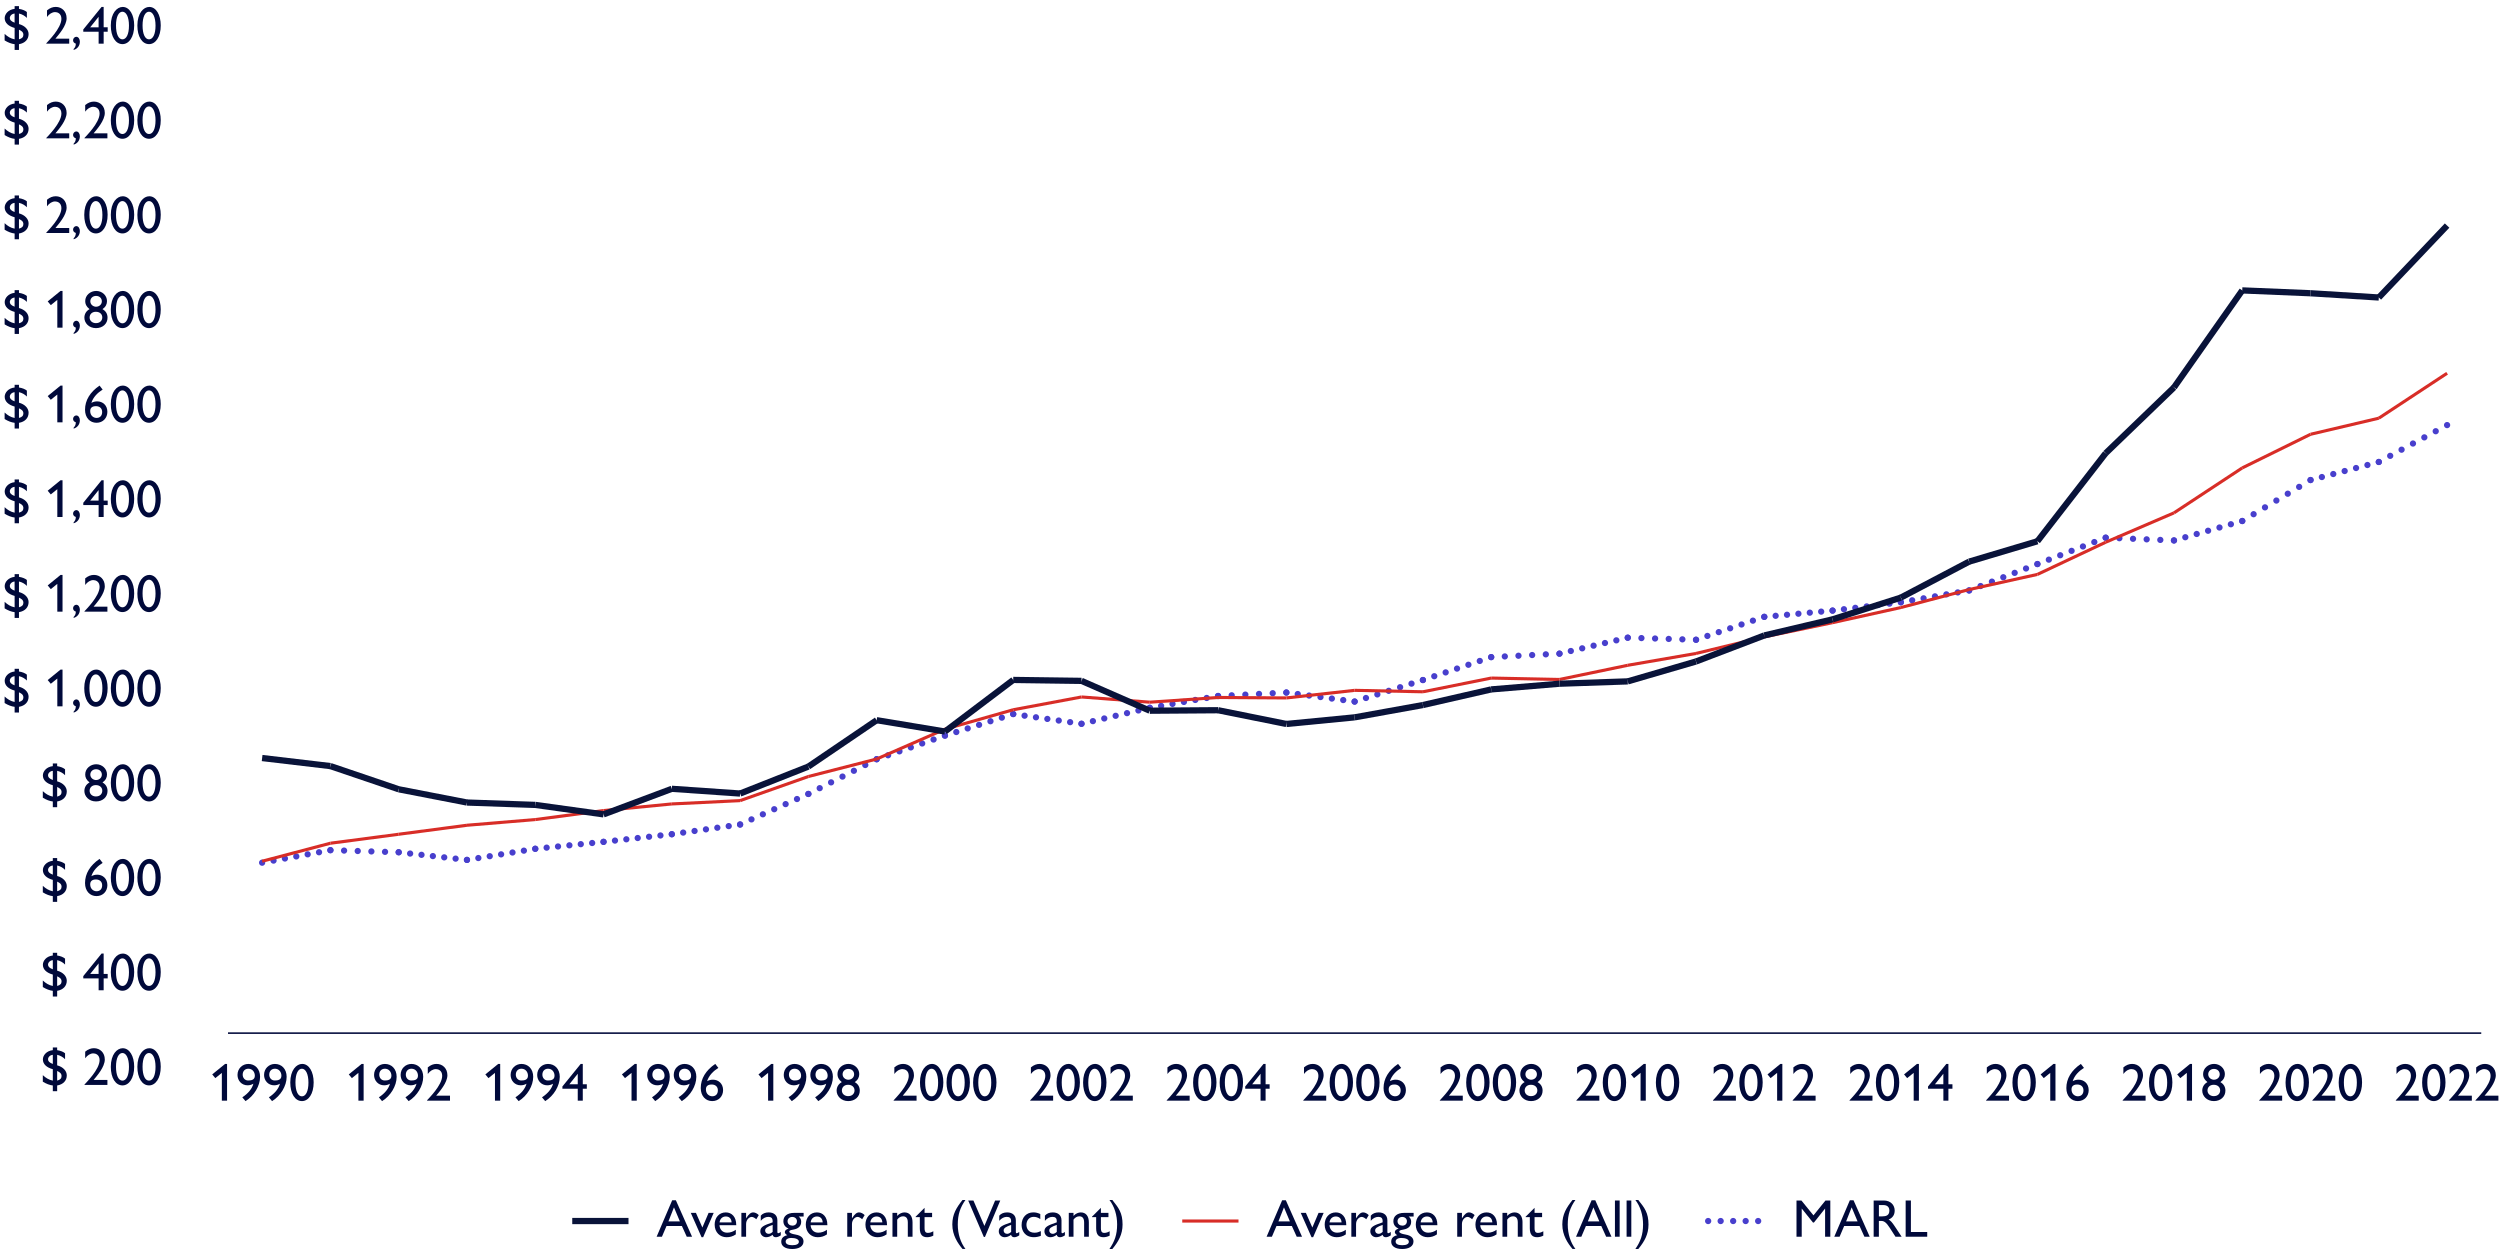 <?xml version="1.0" encoding="UTF-8"?>
<svg id="Layer_1" data-name="Layer 1" xmlns="http://www.w3.org/2000/svg" viewBox="0 0 800 400">
  <defs>
    <style>
      .cls-1 {
        stroke-dasharray: 0 0 0 4;
      }

      .cls-1, .cls-2, .cls-3, .cls-4, .cls-5, .cls-6, .cls-7, .cls-8, .cls-9, .cls-10, .cls-11, .cls-12, .cls-13, .cls-14, .cls-15, .cls-16, .cls-17, .cls-18, .cls-19, .cls-20, .cls-21, .cls-22, .cls-23, .cls-24, .cls-25, .cls-26, .cls-27, .cls-28 {
        fill: none;
      }

      .cls-1, .cls-2, .cls-3, .cls-4, .cls-5, .cls-6, .cls-7, .cls-8, .cls-9, .cls-10, .cls-11, .cls-12, .cls-13, .cls-14, .cls-15, .cls-17, .cls-18, .cls-19, .cls-20, .cls-21, .cls-22, .cls-23, .cls-24, .cls-25, .cls-27, .cls-28 {
        stroke-width: 2px;
      }

      .cls-1, .cls-2, .cls-3, .cls-4, .cls-5, .cls-6, .cls-7, .cls-8, .cls-9, .cls-10, .cls-11, .cls-12, .cls-13, .cls-14, .cls-17, .cls-18, .cls-19, .cls-20, .cls-21, .cls-22, .cls-23, .cls-24, .cls-25, .cls-27, .cls-28 {
        stroke: #483fcd;
        stroke-linecap: round;
        stroke-linejoin: round;
      }

      .cls-2 {
        stroke-dasharray: 0 0 0 3.66;
      }

      .cls-3 {
        stroke-dasharray: 0 0 0 3.74;
      }

      .cls-4 {
        stroke-dasharray: 0 0 0 3.99;
      }

      .cls-5 {
        stroke-dasharray: 0 0 0 4.37;
      }

      .cls-6 {
        stroke-dasharray: 0 0 0 3.85;
      }

      .cls-7 {
        stroke-dasharray: 0 0 0 3.77;
      }

      .cls-8 {
        stroke-dasharray: 0 0 0 3.68;
      }

      .cls-9 {
        stroke-dasharray: 0 0 0 4.09;
      }

      .cls-10 {
        stroke-dasharray: 0 0 0 3.79;
      }

      .cls-11 {
        stroke-dasharray: 0 0 0 3.66;
      }

      .cls-13 {
        stroke-dasharray: 0 0 0 3.7;
      }

      .cls-14 {
        stroke-dasharray: 0 0 0 4.25;
      }

      .cls-15 {
        stroke: #091339;
      }

      .cls-15, .cls-16, .cls-26 {
        stroke-miterlimit: 10;
      }

      .cls-16 {
        stroke: #d82d27;
      }

      .cls-17 {
        stroke-dasharray: 0 0 0 3.69;
      }

      .cls-18 {
        stroke-dasharray: 0 0 0 3.66;
      }

      .cls-19 {
        stroke-dasharray: 0 0 0 3.7;
      }

      .cls-20 {
        stroke-dasharray: 0 0 0 4.37;
      }

      .cls-21 {
        stroke-dasharray: 0 0 0 3.9;
      }

      .cls-22 {
        stroke-dasharray: 0 0 0 3.67;
      }

      .cls-23 {
        stroke-dasharray: 0 0 0 3.67;
      }

      .cls-29 {
        fill: #00093a;
        stroke-width: 0px;
      }

      .cls-24 {
        stroke-dasharray: 0 0 0 3.84;
      }

      .cls-25 {
        stroke-dasharray: 0 0 0 4.14;
      }

      .cls-26 {
        stroke: #00093a;
        stroke-width: .5px;
      }

      .cls-27 {
        stroke-dasharray: 0 0 0 4.38;
      }

      .cls-28 {
        stroke-dasharray: 0 0 0 3.82;
      }
    </style>
  </defs>
  <g>
    <g>
      <g>
        <path class="cls-29" d="M576.45,384.16l3.86,4.76,3.84-4.76h1.55v11.59h-1.67v-9.03l-3.57,4.49h-.31l-3.6-4.49v9.03h-1.67v-11.59h1.56Z"/>
        <path class="cls-29" d="M593.13,384.09l5.18,11.66h-1.7l-1.55-3.42h-4.93l-1.46,3.42h-1.7l4.98-11.66h1.17ZM590.77,390.84h3.65l-1.89-4.49-1.77,4.49Z"/>
        <path class="cls-29" d="M602.78,384.16c2.31,0,3.52,1.53,3.52,3.23,0,1.34-.66,2.35-1.94,2.86.68.44,1,.71,2.12,2.41l2.04,3.09h-1.97l-1.84-2.86c-1.17-1.84-1.9-2.19-2.72-2.19h-.75v5.05h-1.67v-11.59h3.2ZM601.25,389.24h1.07c1.21,0,2.28-.31,2.28-1.85,0-1.12-.68-1.77-1.94-1.77h-1.41v3.62Z"/>
        <path class="cls-29" d="M611.49,384.16v10.08h5.22v1.51h-6.9v-11.59h1.68Z"/>
      </g>
      <line class="cls-1" x1="546.61" y1="390.73" x2="564.61" y2="390.73"/>
    </g>
    <g>
      <g>
        <path class="cls-29" d="M411.47,384.09l5.18,11.66h-1.7l-1.55-3.42h-4.93l-1.46,3.42h-1.7l4.98-11.66h1.17ZM409.11,390.84h3.65l-1.89-4.49-1.77,4.49Z"/>
        <path class="cls-29" d="M417.89,388.12l2.06,4.69,1.99-4.69h1.63l-3.37,7.79h-.51l-3.45-7.79h1.65Z"/>
        <path class="cls-29" d="M430.8,391.91v.15h-5.37c.1,1.44,1.04,2.4,2.46,2.4.99,0,1.96-.34,2.77-.93v1.48c-1,.66-1.89.9-2.97.9-2.04,0-3.79-1.51-3.79-4.03,0-2.21,1.38-3.91,3.57-3.91,1.9,0,3.33,1.44,3.33,3.94ZM429.3,391.16c-.07-1.17-.71-1.89-1.85-1.89s-1.9.83-1.99,1.89h3.84Z"/>
        <path class="cls-29" d="M438,388.83l-.8,1.33c-.44-.42-1.04-.75-1.46-.75-.75,0-1.8.85-1.8,2.28v4.06h-1.51v-7.63h1.51v1.75c.87-1.43,1.56-1.9,2.28-1.9.63,0,1.27.36,1.78.87Z"/>
        <path class="cls-29" d="M443.96,390.43v3.84c0,.24.08.36.29.36.15,0,.44-.14.8-.41v1.09c-.58.39-1.09.6-1.58.6-.54,0-.9-.22-1.04-.78-.66.53-1.36.78-2.06.78-1.09,0-1.87-.87-1.87-1.87,0-1.39.95-1.89,3.94-2.89v-.42c0-.95-.48-1.33-1.38-1.33-.83,0-1.68.39-2.41,1.26v-1.65c.59-.7,1.46-1.04,2.53-1.04,1.75,0,2.77,1,2.77,2.46ZM441.12,394.83c.48,0,.92-.24,1.33-.63v-2.23c-1.75.58-2.41,1.07-2.41,1.78,0,.6.44,1.07,1.09,1.07Z"/>
        <path class="cls-29" d="M452.33,389.29h-1.56c.58.44.8,1.04.8,1.67,0,1.45-.99,2.21-2.29,2.46-.66.14-1.51.19-1.51.71,0,.39.75.73,1.97.92,2.14.36,2.57,1.36,2.57,2.23,0,1.53-1.46,2.4-3.6,2.4-2.41,0-3.52-1.04-3.52-2.31,0-.95.41-1.73,1.92-2.11-.51-.31-.76-.63-.76-.97,0-.51.36-.88,1.21-1.14-1.22-.51-1.68-1.39-1.68-2.38,0-1.56,1.19-2.65,3.45-2.65h3.03v1.17ZM448.71,398.47c1.36,0,2.12-.39,2.12-1.12,0-.8-1.05-1.21-2.5-1.21-.94,0-1.73.41-1.73,1.17s.76,1.16,2.11,1.16ZM448.71,392.21c.85,0,1.5-.48,1.5-1.45,0-.73-.61-1.34-1.5-1.34s-1.5.59-1.5,1.39c0,.92.76,1.39,1.5,1.39Z"/>
        <path class="cls-29" d="M459.95,391.91v.15h-5.37c.1,1.44,1.04,2.4,2.46,2.4.99,0,1.96-.34,2.77-.93v1.48c-1,.66-1.89.9-2.97.9-2.04,0-3.79-1.51-3.79-4.03,0-2.21,1.38-3.91,3.57-3.91,1.9,0,3.33,1.44,3.33,3.94ZM458.46,391.16c-.07-1.17-.71-1.89-1.85-1.89s-1.9.83-1.99,1.89h3.84Z"/>
        <path class="cls-29" d="M471.88,388.83l-.8,1.33c-.44-.42-1.04-.75-1.46-.75-.75,0-1.8.85-1.8,2.28v4.06h-1.51v-7.63h1.51v1.75c.87-1.43,1.56-1.9,2.28-1.9.63,0,1.27.36,1.78.87Z"/>
        <path class="cls-29" d="M479.04,391.91v.15h-5.37c.1,1.44,1.04,2.4,2.46,2.4.99,0,1.96-.34,2.77-.93v1.48c-1,.66-1.89.9-2.97.9-2.04,0-3.79-1.51-3.79-4.03,0-2.21,1.38-3.91,3.57-3.91,1.9,0,3.33,1.44,3.33,3.94ZM477.55,391.16c-.07-1.17-.71-1.89-1.85-1.89s-1.9.83-1.99,1.89h3.84Z"/>
        <path class="cls-29" d="M487.2,391.14v4.61h-1.51v-4.57c0-1.58-.75-1.96-1.56-1.96-.7,0-1.38.41-1.83,1.07v5.46h-1.51v-7.63h1.51v.97c.68-.78,1.63-1.12,2.33-1.12,1.63,0,2.58,1.16,2.58,3.18Z"/>
        <path class="cls-29" d="M491.03,386.54h.03v1.58h2.41v1.36h-2.41v3.55c0,.76.12,1.5,1.07,1.5.63,0,1.26-.24,1.73-.54v1.41c-.54.32-1.38.51-1.96.51-1.5,0-2.36-.75-2.36-2.87v-3.55h-1.33v-.15l2.8-2.79Z"/>
        <path class="cls-29" d="M504.13,384c-1.61,2.31-2.45,4.49-2.45,7.87,0,3.03.92,5.78,2.45,7.79h-.93c-1.45-1.72-3.26-4.32-3.26-7.82,0-3.3,1.36-5.46,3.26-7.84h.93Z"/>
        <path class="cls-29" d="M510.49,384.09l5.18,11.66h-1.7l-1.55-3.42h-4.93l-1.46,3.42h-1.7l4.98-11.66h1.17ZM508.13,390.84h3.65l-1.89-4.49-1.77,4.49Z"/>
        <path class="cls-29" d="M518.29,384.16v11.59h-1.51v-11.59h1.51Z"/>
        <path class="cls-29" d="M522.02,384.16v11.59h-1.51v-11.59h1.51Z"/>
        <path class="cls-29" d="M523.33,399.66c1.63-2.38,2.45-4.54,2.45-7.85,0-2.99-.85-5.68-2.45-7.8h.93c2.02,2.53,3.26,4.13,3.26,7.84,0,3.2-1.34,5.47-3.26,7.82h-.93Z"/>
      </g>
      <line class="cls-16" x1="378.32" y1="390.73" x2="396.32" y2="390.73"/>
    </g>
    <g>
      <g>
        <path class="cls-29" d="M216.28,384.09l5.18,11.66h-1.7l-1.55-3.42h-4.93l-1.46,3.42h-1.7l4.98-11.66h1.17ZM213.91,390.84h3.65l-1.89-4.49-1.77,4.49Z"/>
        <path class="cls-29" d="M222.7,388.12l2.06,4.69,1.99-4.69h1.63l-3.37,7.79h-.51l-3.45-7.79h1.65Z"/>
        <path class="cls-29" d="M235.6,391.91v.15h-5.37c.1,1.44,1.04,2.4,2.46,2.4.99,0,1.96-.34,2.77-.93v1.48c-1,.66-1.89.9-2.98.9-2.04,0-3.79-1.51-3.79-4.03,0-2.21,1.38-3.91,3.57-3.91,1.9,0,3.33,1.44,3.33,3.94ZM234.11,391.16c-.07-1.17-.71-1.89-1.85-1.89s-1.9.83-1.99,1.89h3.84Z"/>
        <path class="cls-29" d="M242.81,388.83l-.8,1.33c-.44-.42-1.04-.75-1.46-.75-.75,0-1.8.85-1.8,2.28v4.06h-1.51v-7.63h1.51v1.75c.87-1.43,1.56-1.9,2.28-1.9.63,0,1.27.36,1.78.87Z"/>
        <path class="cls-29" d="M248.76,390.43v3.84c0,.24.08.36.29.36.15,0,.44-.14.8-.41v1.09c-.58.39-1.09.6-1.58.6-.54,0-.9-.22-1.04-.78-.66.53-1.36.78-2.06.78-1.09,0-1.87-.87-1.87-1.87,0-1.39.95-1.89,3.94-2.89v-.42c0-.95-.48-1.33-1.38-1.33-.83,0-1.68.39-2.41,1.26v-1.65c.59-.7,1.46-1.04,2.53-1.04,1.75,0,2.77,1,2.77,2.46ZM245.92,394.83c.48,0,.92-.24,1.33-.63v-2.23c-1.75.58-2.41,1.07-2.41,1.78,0,.6.44,1.07,1.09,1.07Z"/>
        <path class="cls-29" d="M257.14,389.29h-1.56c.58.44.8,1.04.8,1.67,0,1.45-.99,2.21-2.29,2.46-.66.14-1.51.19-1.51.71,0,.39.75.73,1.97.92,2.14.36,2.57,1.36,2.57,2.23,0,1.53-1.46,2.4-3.6,2.4-2.41,0-3.52-1.04-3.52-2.31,0-.95.41-1.73,1.92-2.11-.51-.31-.77-.63-.77-.97,0-.51.36-.88,1.21-1.14-1.22-.51-1.68-1.39-1.68-2.38,0-1.56,1.19-2.65,3.45-2.65h3.03v1.17ZM253.52,398.47c1.36,0,2.12-.39,2.12-1.12,0-.8-1.05-1.21-2.5-1.21-.94,0-1.73.41-1.73,1.17s.77,1.16,2.11,1.16ZM253.52,392.21c.85,0,1.5-.48,1.5-1.45,0-.73-.61-1.34-1.5-1.34s-1.5.59-1.5,1.39c0,.92.76,1.39,1.5,1.39Z"/>
        <path class="cls-29" d="M264.76,391.91v.15h-5.37c.1,1.44,1.04,2.4,2.46,2.4.99,0,1.96-.34,2.77-.93v1.48c-1,.66-1.89.9-2.98.9-2.04,0-3.79-1.51-3.79-4.03,0-2.21,1.38-3.91,3.57-3.91,1.9,0,3.33,1.44,3.33,3.94ZM263.26,391.16c-.07-1.17-.71-1.89-1.85-1.89s-1.9.83-1.99,1.89h3.84Z"/>
        <path class="cls-29" d="M276.69,388.83l-.8,1.33c-.44-.42-1.04-.75-1.46-.75-.75,0-1.8.85-1.8,2.28v4.06h-1.51v-7.63h1.51v1.75c.87-1.43,1.56-1.9,2.28-1.9.63,0,1.27.36,1.78.87Z"/>
        <path class="cls-29" d="M283.85,391.91v.15h-5.37c.1,1.44,1.04,2.4,2.46,2.4.99,0,1.96-.34,2.77-.93v1.48c-1,.66-1.89.9-2.98.9-2.04,0-3.79-1.51-3.79-4.03,0-2.21,1.38-3.91,3.57-3.91,1.9,0,3.33,1.44,3.33,3.94ZM282.35,391.16c-.07-1.17-.71-1.89-1.85-1.89s-1.9.83-1.99,1.89h3.84Z"/>
        <path class="cls-29" d="M292.01,391.14v4.61h-1.51v-4.57c0-1.58-.75-1.96-1.56-1.96-.7,0-1.38.41-1.84,1.07v5.46h-1.51v-7.63h1.51v.97c.68-.78,1.63-1.12,2.33-1.12,1.63,0,2.58,1.16,2.58,3.18Z"/>
        <path class="cls-29" d="M295.83,386.54h.03v1.58h2.41v1.36h-2.41v3.55c0,.76.12,1.5,1.07,1.5.63,0,1.26-.24,1.73-.54v1.41c-.54.32-1.38.51-1.96.51-1.5,0-2.36-.75-2.36-2.87v-3.55h-1.33v-.15l2.8-2.79Z"/>
        <path class="cls-29" d="M308.94,384c-1.61,2.31-2.45,4.49-2.45,7.87,0,3.03.92,5.78,2.45,7.79h-.94c-1.44-1.72-3.26-4.32-3.26-7.82,0-3.3,1.36-5.46,3.26-7.84h.94Z"/>
        <path class="cls-29" d="M311.49,384.16l3.52,8.14,3.43-8.14h1.65l-4.9,11.66h-.37l-5-11.66h1.67Z"/>
        <path class="cls-29" d="M325.07,390.43v3.84c0,.24.08.36.29.36.15,0,.44-.14.8-.41v1.09c-.58.39-1.09.6-1.58.6-.54,0-.9-.22-1.04-.78-.66.53-1.36.78-2.06.78-1.09,0-1.87-.87-1.87-1.87,0-1.39.95-1.89,3.94-2.89v-.42c0-.95-.48-1.33-1.38-1.33-.83,0-1.68.39-2.41,1.26v-1.65c.59-.7,1.46-1.04,2.53-1.04,1.75,0,2.77,1,2.77,2.46ZM322.24,394.83c.48,0,.92-.24,1.33-.63v-2.23c-1.75.58-2.41,1.07-2.41,1.78,0,.6.44,1.07,1.09,1.07Z"/>
        <path class="cls-29" d="M332.89,388.49v1.61c-.76-.51-1.39-.71-2.12-.71-1.51,0-2.31,1.26-2.31,2.53,0,1.09.56,2.55,2.6,2.55.8,0,1.41-.24,2.01-.51v1.5c-.73.29-1.48.44-2.23.44-2.94,0-3.93-2.21-3.93-3.86,0-2.53,1.58-4.08,3.76-4.08.73,0,1.36.14,2.23.53Z"/>
        <path class="cls-29" d="M339.68,390.43v3.84c0,.24.08.36.29.36.15,0,.44-.14.8-.41v1.09c-.58.39-1.09.6-1.58.6-.54,0-.9-.22-1.04-.78-.66.53-1.36.78-2.06.78-1.09,0-1.87-.87-1.87-1.87,0-1.39.95-1.89,3.94-2.89v-.42c0-.95-.48-1.33-1.38-1.33-.83,0-1.68.39-2.41,1.26v-1.65c.59-.7,1.46-1.04,2.53-1.04,1.75,0,2.77,1,2.77,2.46ZM336.84,394.83c.48,0,.92-.24,1.33-.63v-2.23c-1.75.58-2.41,1.07-2.41,1.78,0,.6.44,1.07,1.09,1.07Z"/>
        <path class="cls-29" d="M348.43,391.14v4.61h-1.51v-4.57c0-1.58-.75-1.96-1.56-1.96-.7,0-1.38.41-1.84,1.07v5.46h-1.51v-7.63h1.51v.97c.68-.78,1.63-1.12,2.33-1.12,1.63,0,2.58,1.16,2.58,3.18Z"/>
        <path class="cls-29" d="M352.26,386.54h.03v1.58h2.41v1.36h-2.41v3.55c0,.76.12,1.5,1.07,1.5.63,0,1.26-.24,1.73-.54v1.41c-.54.32-1.38.51-1.96.51-1.5,0-2.36-.75-2.36-2.87v-3.55h-1.33v-.15l2.8-2.79Z"/>
        <path class="cls-29" d="M355.03,399.66c1.63-2.38,2.45-4.54,2.45-7.85,0-2.99-.85-5.68-2.45-7.8h.93c2.02,2.53,3.26,4.13,3.26,7.84,0,3.2-1.34,5.47-3.26,7.82h-.93Z"/>
      </g>
      <line class="cls-15" x1="183.12" y1="390.73" x2="201.12" y2="390.73"/>
    </g>
  </g>
  <g>
    <g>
      <path class="cls-29" d="M773.16,344.03c0,2.48-2.52,5.27-3.59,6.58h4.42v1.6h-7.34v-.12c.39-.48,4.84-4.79,4.84-7.82,0-1.78-1.34-2.16-2.01-2.16-.95,0-1.9.59-2.6,1.56v-2.11c.92-.77,1.83-1.11,2.8-1.11,2,0,3.47,1.51,3.47,3.57Z"/>
      <path class="cls-29" d="M782.56,346.37c0,3.72-1.68,5.98-3.74,5.98-2.23,0-3.74-2.4-3.74-5.95,0-3.96,1.96-5.95,3.81-5.95,2.18,0,3.67,2.53,3.67,5.92ZM778.8,350.83c1.24,0,2.09-1.6,2.09-4.4s-.9-4.44-2.09-4.44-2.06,1.56-2.06,4.39.82,4.45,2.06,4.45Z"/>
      <path class="cls-29" d="M790.16,344.03c0,2.48-2.52,5.27-3.59,6.58h4.42v1.6h-7.34v-.12c.39-.48,4.84-4.79,4.84-7.82,0-1.78-1.34-2.16-2.01-2.16-.95,0-1.9.59-2.6,1.56v-2.11c.92-.77,1.83-1.11,2.8-1.11,2,0,3.47,1.51,3.47,3.57Z"/>
      <path class="cls-29" d="M798.66,344.03c0,2.48-2.52,5.27-3.59,6.58h4.42v1.6h-7.34v-.12c.39-.48,4.84-4.79,4.84-7.82,0-1.78-1.34-2.16-2.01-2.16-.95,0-1.9.59-2.6,1.56v-2.11c.92-.77,1.83-1.11,2.8-1.11,2,0,3.47,1.51,3.47,3.57Z"/>
    </g>
    <g>
      <path class="cls-29" d="M729.46,344.03c0,2.48-2.52,5.27-3.59,6.58h4.42v1.6h-7.34v-.12c.39-.48,4.84-4.79,4.84-7.82,0-1.78-1.34-2.16-2.01-2.16-.95,0-1.9.59-2.6,1.56v-2.11c.92-.77,1.84-1.11,2.81-1.11,2,0,3.47,1.51,3.47,3.57Z"/>
      <path class="cls-29" d="M738.86,346.37c0,3.72-1.68,5.98-3.74,5.98-2.23,0-3.74-2.4-3.74-5.95,0-3.96,1.96-5.95,3.81-5.95,2.18,0,3.67,2.53,3.67,5.92ZM735.1,350.83c1.24,0,2.09-1.6,2.09-4.4s-.9-4.44-2.09-4.44-2.06,1.56-2.06,4.39.82,4.45,2.06,4.45Z"/>
      <path class="cls-29" d="M746.46,344.03c0,2.48-2.52,5.27-3.59,6.58h4.42v1.6h-7.34v-.12c.39-.48,4.84-4.79,4.84-7.82,0-1.78-1.34-2.16-2.01-2.16-.95,0-1.9.59-2.6,1.56v-2.11c.92-.77,1.84-1.11,2.81-1.11,2,0,3.47,1.51,3.47,3.57Z"/>
      <path class="cls-29" d="M755.86,346.37c0,3.72-1.68,5.98-3.74,5.98-2.23,0-3.74-2.4-3.74-5.95,0-3.96,1.96-5.95,3.81-5.95,2.18,0,3.67,2.53,3.67,5.92ZM752.1,350.83c1.24,0,2.09-1.6,2.09-4.4s-.9-4.44-2.09-4.44-2.06,1.56-2.06,4.39.82,4.45,2.06,4.45Z"/>
    </g>
    <g>
      <path class="cls-29" d="M685.76,344.03c0,2.48-2.52,5.27-3.59,6.58h4.42v1.6h-7.34v-.12c.39-.48,4.84-4.79,4.84-7.82,0-1.78-1.34-2.16-2.01-2.16-.95,0-1.9.59-2.6,1.56v-2.11c.92-.77,1.84-1.11,2.81-1.11,2,0,3.47,1.51,3.47,3.57Z"/>
      <path class="cls-29" d="M695.16,346.37c0,3.72-1.68,5.98-3.74,5.98-2.23,0-3.74-2.4-3.74-5.95,0-3.96,1.96-5.95,3.81-5.95,2.18,0,3.67,2.53,3.67,5.92ZM691.41,350.83c1.24,0,2.09-1.6,2.09-4.4s-.9-4.44-2.09-4.44-2.06,1.56-2.06,4.39.82,4.45,2.06,4.45Z"/>
      <path class="cls-29" d="M701.45,340.46v11.75h-1.67v-8.89l-2.09,1.68-.99-1.19,4.11-3.35h.63Z"/>
      <path class="cls-29" d="M711.96,343.7c0,1-.41,1.85-1.44,2.58,1.05.59,1.61,1.51,1.61,2.74,0,1.94-1.56,3.33-3.69,3.33-2.28,0-3.72-1.65-3.72-3.33,0-1.09.51-2.12,1.65-2.74-1.12-.92-1.38-1.7-1.38-2.57,0-1.9,1.67-3.26,3.52-3.26s3.45,1.41,3.45,3.25ZM708.46,350.76c1.22,0,1.99-.8,1.99-1.83s-.78-1.8-2.06-1.8-1.99.83-1.99,1.82c0,1.04.82,1.82,2.06,1.82ZM708.49,345.51c.92,0,1.82-.68,1.82-1.73,0-.99-.75-1.73-1.85-1.73-1.02,0-1.83.7-1.83,1.72,0,1.07.95,1.75,1.87,1.75Z"/>
    </g>
    <g>
      <path class="cls-29" d="M642.06,344.03c0,2.48-2.52,5.27-3.59,6.58h4.42v1.6h-7.34v-.12c.39-.48,4.84-4.79,4.84-7.82,0-1.78-1.34-2.16-2.01-2.16-.95,0-1.9.59-2.6,1.56v-2.11c.92-.77,1.83-1.11,2.8-1.11,2,0,3.47,1.51,3.47,3.57Z"/>
      <path class="cls-29" d="M651.46,346.37c0,3.72-1.68,5.98-3.74,5.98-2.23,0-3.74-2.4-3.74-5.95,0-3.96,1.96-5.95,3.81-5.95,2.18,0,3.67,2.53,3.67,5.92ZM647.71,350.83c1.24,0,2.09-1.6,2.09-4.4s-.9-4.44-2.09-4.44-2.06,1.56-2.06,4.39.82,4.45,2.06,4.45Z"/>
      <path class="cls-29" d="M657.75,340.46v11.75h-1.67v-8.89l-2.09,1.68-.99-1.19,4.11-3.35h.63Z"/>
      <path class="cls-29" d="M666.86,341.73c-1.6,1-3.03,2.41-3.6,4.25.65-.36,1.26-.48,1.89-.48,1.67,0,3.23,1.19,3.23,3.35,0,1.92-1.38,3.5-3.48,3.5s-3.67-1.6-3.67-4.18c0-3.01,1.6-5.64,4.64-7.72l1,1.28ZM664.91,350.81c1.09,0,1.8-.7,1.8-1.9s-.83-1.87-1.99-1.87c-.56,0-1.84.12-1.84,1.53,0,1.68,1.24,2.24,2.02,2.24Z"/>
    </g>
    <g>
      <path class="cls-29" d="M598.36,344.03c0,2.48-2.52,5.27-3.59,6.58h4.42v1.6h-7.34v-.12c.39-.48,4.84-4.79,4.84-7.82,0-1.78-1.34-2.16-2.01-2.16-.95,0-1.9.59-2.6,1.56v-2.11c.92-.77,1.83-1.11,2.8-1.11,2,0,3.47,1.51,3.47,3.57Z"/>
      <path class="cls-29" d="M607.76,346.37c0,3.72-1.68,5.98-3.74,5.98-2.23,0-3.74-2.4-3.74-5.95,0-3.96,1.96-5.95,3.81-5.95,2.18,0,3.67,2.53,3.67,5.92ZM604.01,350.83c1.24,0,2.09-1.6,2.09-4.4s-.9-4.44-2.09-4.44-2.06,1.56-2.06,4.39.82,4.45,2.06,4.45Z"/>
      <path class="cls-29" d="M614.05,340.46v11.75h-1.67v-8.89l-2.09,1.68-.99-1.19,4.11-3.35h.63Z"/>
      <path class="cls-29" d="M623.49,340.46v6.51h1.29v1.43h-1.29v3.81h-1.61v-3.81h-4.91v-.73l5.85-7.21h.68ZM621.87,343.6l-2.69,3.37h2.69v-3.37Z"/>
    </g>
    <g>
      <path class="cls-29" d="M554.66,344.03c0,2.48-2.52,5.27-3.59,6.58h4.42v1.6h-7.34v-.12c.39-.48,4.84-4.79,4.84-7.82,0-1.78-1.34-2.16-2.01-2.16-.95,0-1.9.59-2.6,1.56v-2.11c.92-.77,1.84-1.11,2.81-1.11,2,0,3.47,1.51,3.47,3.57Z"/>
      <path class="cls-29" d="M564.06,346.37c0,3.72-1.68,5.98-3.74,5.98-2.23,0-3.74-2.4-3.74-5.95,0-3.96,1.96-5.95,3.81-5.95,2.18,0,3.67,2.53,3.67,5.92ZM560.31,350.83c1.24,0,2.09-1.6,2.09-4.4s-.9-4.44-2.09-4.44-2.06,1.56-2.06,4.39.82,4.45,2.06,4.45Z"/>
      <path class="cls-29" d="M570.35,340.46v11.75h-1.67v-8.89l-2.09,1.68-.99-1.19,4.11-3.35h.63Z"/>
      <path class="cls-29" d="M580.16,344.03c0,2.48-2.52,5.27-3.59,6.58h4.42v1.6h-7.34v-.12c.39-.48,4.84-4.79,4.84-7.82,0-1.78-1.34-2.16-2.01-2.16-.95,0-1.9.59-2.6,1.56v-2.11c.92-.77,1.84-1.11,2.81-1.11,2,0,3.47,1.51,3.47,3.57Z"/>
    </g>
    <g>
      <path class="cls-29" d="M510.96,344.03c0,2.48-2.52,5.27-3.59,6.58h4.42v1.6h-7.34v-.12c.39-.48,4.84-4.79,4.84-7.82,0-1.78-1.34-2.16-2.01-2.16-.95,0-1.9.59-2.6,1.56v-2.11c.92-.77,1.83-1.11,2.8-1.11,2,0,3.47,1.51,3.47,3.57Z"/>
      <path class="cls-29" d="M520.36,346.37c0,3.72-1.68,5.98-3.74,5.98-2.23,0-3.74-2.4-3.74-5.95,0-3.96,1.96-5.95,3.81-5.95,2.18,0,3.67,2.53,3.67,5.92ZM516.61,350.83c1.24,0,2.09-1.6,2.09-4.4s-.9-4.44-2.09-4.44-2.06,1.56-2.06,4.39.82,4.45,2.06,4.45Z"/>
      <path class="cls-29" d="M526.65,340.46v11.75h-1.67v-8.89l-2.09,1.68-.99-1.19,4.11-3.35h.63Z"/>
      <path class="cls-29" d="M537.36,346.37c0,3.72-1.68,5.98-3.74,5.98-2.23,0-3.74-2.4-3.74-5.95,0-3.96,1.96-5.95,3.81-5.95,2.18,0,3.67,2.53,3.67,5.92ZM533.61,350.83c1.24,0,2.09-1.6,2.09-4.4s-.9-4.44-2.09-4.44-2.06,1.56-2.06,4.39.82,4.45,2.06,4.45Z"/>
    </g>
    <g>
      <path class="cls-29" d="M467.26,344.03c0,2.48-2.52,5.27-3.59,6.58h4.42v1.6h-7.34v-.12c.39-.48,4.84-4.79,4.84-7.82,0-1.78-1.34-2.16-2.01-2.16-.95,0-1.9.59-2.6,1.56v-2.11c.92-.77,1.84-1.11,2.81-1.11,2,0,3.47,1.51,3.47,3.57Z"/>
      <path class="cls-29" d="M476.66,346.37c0,3.72-1.68,5.98-3.74,5.98-2.23,0-3.74-2.4-3.74-5.95,0-3.96,1.96-5.95,3.81-5.95,2.18,0,3.67,2.53,3.67,5.92ZM472.91,350.83c1.24,0,2.09-1.6,2.09-4.4s-.9-4.44-2.09-4.44-2.06,1.56-2.06,4.39.82,4.45,2.06,4.45Z"/>
      <path class="cls-29" d="M485.16,346.37c0,3.72-1.68,5.98-3.74,5.98-2.23,0-3.74-2.4-3.74-5.95,0-3.96,1.96-5.95,3.81-5.95,2.18,0,3.67,2.53,3.67,5.92ZM481.41,350.83c1.24,0,2.09-1.6,2.09-4.4s-.9-4.44-2.09-4.44-2.06,1.56-2.06,4.39.82,4.45,2.06,4.45Z"/>
      <path class="cls-29" d="M493.46,343.7c0,1-.41,1.85-1.44,2.58,1.05.59,1.61,1.51,1.61,2.74,0,1.94-1.56,3.33-3.69,3.33-2.28,0-3.72-1.65-3.72-3.33,0-1.09.51-2.12,1.65-2.74-1.12-.92-1.38-1.7-1.38-2.57,0-1.9,1.67-3.26,3.52-3.26s3.45,1.41,3.45,3.25ZM489.96,350.76c1.22,0,1.99-.8,1.99-1.83s-.78-1.8-2.06-1.8-1.99.83-1.99,1.82c0,1.04.82,1.82,2.06,1.82ZM489.99,345.51c.92,0,1.82-.68,1.82-1.73,0-.99-.75-1.73-1.85-1.73-1.02,0-1.83.7-1.83,1.72,0,1.07.95,1.75,1.87,1.75Z"/>
    </g>
    <g>
      <path class="cls-29" d="M423.56,344.03c0,2.48-2.52,5.27-3.59,6.58h4.42v1.6h-7.34v-.12c.39-.48,4.84-4.79,4.84-7.82,0-1.78-1.34-2.16-2.01-2.16-.95,0-1.9.59-2.6,1.56v-2.11c.92-.77,1.84-1.11,2.81-1.11,2,0,3.47,1.51,3.47,3.57Z"/>
      <path class="cls-29" d="M432.96,346.37c0,3.72-1.68,5.98-3.74,5.98-2.23,0-3.74-2.4-3.74-5.95,0-3.96,1.96-5.95,3.81-5.95,2.18,0,3.67,2.53,3.67,5.92ZM429.21,350.83c1.24,0,2.09-1.6,2.09-4.4s-.9-4.44-2.09-4.44-2.06,1.56-2.06,4.39.82,4.45,2.06,4.45Z"/>
      <path class="cls-29" d="M441.46,346.37c0,3.72-1.68,5.98-3.74,5.98-2.23,0-3.74-2.4-3.74-5.95,0-3.96,1.96-5.95,3.81-5.95,2.18,0,3.67,2.53,3.67,5.92ZM437.71,350.83c1.24,0,2.09-1.6,2.09-4.4s-.9-4.44-2.09-4.44-2.06,1.56-2.06,4.39.82,4.45,2.06,4.45Z"/>
      <path class="cls-29" d="M448.37,341.73c-1.6,1-3.03,2.41-3.6,4.25.65-.36,1.26-.48,1.89-.48,1.67,0,3.23,1.19,3.23,3.35,0,1.92-1.38,3.5-3.48,3.5s-3.67-1.6-3.67-4.18c0-3.01,1.6-5.64,4.64-7.72l1,1.28ZM446.41,350.81c1.09,0,1.8-.7,1.8-1.9s-.83-1.87-1.99-1.87c-.56,0-1.84.12-1.84,1.53,0,1.68,1.24,2.24,2.02,2.24Z"/>
    </g>
    <g>
      <path class="cls-29" d="M379.86,344.03c0,2.48-2.52,5.27-3.59,6.58h4.42v1.6h-7.34v-.12c.39-.48,4.84-4.79,4.84-7.82,0-1.78-1.34-2.16-2.01-2.16-.95,0-1.9.59-2.6,1.56v-2.11c.92-.77,1.84-1.11,2.8-1.11,2.01,0,3.47,1.51,3.47,3.57Z"/>
      <path class="cls-29" d="M389.27,346.37c0,3.72-1.68,5.98-3.74,5.98-2.23,0-3.74-2.4-3.74-5.95,0-3.96,1.96-5.95,3.81-5.95,2.18,0,3.67,2.53,3.67,5.92ZM385.51,350.83c1.24,0,2.09-1.6,2.09-4.4s-.9-4.44-2.09-4.44-2.06,1.56-2.06,4.39.82,4.45,2.06,4.45Z"/>
      <path class="cls-29" d="M397.77,346.37c0,3.72-1.68,5.98-3.74,5.98-2.23,0-3.74-2.4-3.74-5.95,0-3.96,1.96-5.95,3.81-5.95,2.18,0,3.67,2.53,3.67,5.92ZM394.01,350.83c1.24,0,2.09-1.6,2.09-4.4s-.9-4.44-2.09-4.44-2.06,1.56-2.06,4.39.82,4.45,2.06,4.45Z"/>
      <path class="cls-29" d="M404.99,340.46v6.51h1.29v1.43h-1.29v3.81h-1.61v-3.81h-4.91v-.73l5.85-7.21h.68ZM403.38,343.6l-2.69,3.37h2.69v-3.37Z"/>
    </g>
    <g>
      <path class="cls-29" d="M336.17,344.03c0,2.48-2.52,5.27-3.59,6.58h4.42v1.6h-7.34v-.12c.39-.48,4.84-4.79,4.84-7.82,0-1.78-1.34-2.16-2.01-2.16-.95,0-1.9.59-2.6,1.56v-2.11c.92-.77,1.84-1.11,2.8-1.11,2.01,0,3.47,1.51,3.47,3.57Z"/>
      <path class="cls-29" d="M345.57,346.37c0,3.72-1.68,5.98-3.74,5.98-2.23,0-3.74-2.4-3.74-5.95,0-3.96,1.96-5.95,3.81-5.95,2.18,0,3.67,2.53,3.67,5.92ZM341.81,350.83c1.24,0,2.09-1.6,2.09-4.4s-.9-4.44-2.09-4.44-2.06,1.56-2.06,4.39.82,4.45,2.06,4.45Z"/>
      <path class="cls-29" d="M354.07,346.37c0,3.72-1.68,5.98-3.74,5.98-2.23,0-3.74-2.4-3.74-5.95,0-3.96,1.96-5.95,3.81-5.95,2.18,0,3.67,2.53,3.67,5.92ZM350.31,350.83c1.24,0,2.09-1.6,2.09-4.4s-.9-4.44-2.09-4.44-2.06,1.56-2.06,4.39.82,4.45,2.06,4.45Z"/>
      <path class="cls-29" d="M361.67,344.03c0,2.48-2.52,5.27-3.59,6.58h4.42v1.6h-7.34v-.12c.39-.48,4.84-4.79,4.84-7.82,0-1.78-1.34-2.16-2.01-2.16-.95,0-1.9.59-2.6,1.56v-2.11c.92-.77,1.84-1.11,2.8-1.11,2.01,0,3.47,1.51,3.47,3.57Z"/>
    </g>
    <g>
      <path class="cls-29" d="M292.47,344.03c0,2.48-2.52,5.27-3.59,6.58h4.42v1.6h-7.34v-.12c.39-.48,4.84-4.79,4.84-7.82,0-1.78-1.34-2.16-2.01-2.16-.95,0-1.9.59-2.6,1.56v-2.11c.92-.77,1.84-1.11,2.8-1.11,2.01,0,3.47,1.51,3.47,3.57Z"/>
      <path class="cls-29" d="M301.87,346.37c0,3.72-1.68,5.98-3.74,5.98-2.23,0-3.74-2.4-3.74-5.95,0-3.96,1.96-5.95,3.81-5.95,2.18,0,3.67,2.53,3.67,5.92ZM298.11,350.83c1.24,0,2.09-1.6,2.09-4.4s-.9-4.44-2.09-4.44-2.06,1.56-2.06,4.39.82,4.45,2.06,4.45Z"/>
      <path class="cls-29" d="M310.37,346.37c0,3.72-1.68,5.98-3.74,5.98-2.23,0-3.74-2.4-3.74-5.95,0-3.96,1.96-5.95,3.81-5.95,2.18,0,3.67,2.53,3.67,5.92ZM306.61,350.83c1.24,0,2.09-1.6,2.09-4.4s-.9-4.44-2.09-4.44-2.06,1.56-2.06,4.39.82,4.45,2.06,4.45Z"/>
      <path class="cls-29" d="M318.87,346.37c0,3.72-1.68,5.98-3.74,5.98-2.23,0-3.74-2.4-3.74-5.95,0-3.96,1.96-5.95,3.81-5.95,2.18,0,3.67,2.53,3.67,5.92ZM315.11,350.83c1.24,0,2.09-1.6,2.09-4.4s-.9-4.44-2.09-4.44-2.06,1.56-2.06,4.39.82,4.45,2.06,4.45Z"/>
    </g>
    <g>
      <path class="cls-29" d="M247.46,340.46v11.75h-1.67v-8.89l-2.09,1.68-.99-1.19,4.11-3.35h.63Z"/>
      <path class="cls-29" d="M258.02,344.64c0,2.8-1.89,6.02-4.66,7.72l-1.02-1.22c1.9-1.24,3.15-2.8,3.54-4.35-.54.32-1.17.51-1.85.51-1.96,0-3.23-1.55-3.23-3.32,0-2.09,1.6-3.52,3.47-3.52,2.04,0,3.76,1.48,3.76,4.18ZM254.21,345.76c.99,0,2.14-.2,2.14-1.53,0-1.17-.77-2.24-2.07-2.24-1.07,0-1.82.73-1.82,1.92,0,.99.7,1.85,1.75,1.85Z"/>
      <path class="cls-29" d="M266.52,344.64c0,2.8-1.89,6.02-4.66,7.72l-1.02-1.22c1.9-1.24,3.15-2.8,3.54-4.35-.54.32-1.17.51-1.85.51-1.96,0-3.23-1.55-3.23-3.32,0-2.09,1.6-3.52,3.47-3.52,2.04,0,3.76,1.48,3.76,4.18ZM262.71,345.76c.99,0,2.14-.2,2.14-1.53,0-1.17-.77-2.24-2.07-2.24-1.07,0-1.82.73-1.82,1.92,0,.99.7,1.85,1.75,1.85Z"/>
      <path class="cls-29" d="M274.96,343.7c0,1-.41,1.85-1.44,2.58,1.05.59,1.61,1.51,1.61,2.74,0,1.94-1.56,3.33-3.69,3.33-2.28,0-3.72-1.65-3.72-3.33,0-1.09.51-2.12,1.65-2.74-1.12-.92-1.38-1.7-1.38-2.57,0-1.9,1.67-3.26,3.52-3.26s3.45,1.41,3.45,3.25ZM271.46,350.76c1.22,0,1.99-.8,1.99-1.83s-.78-1.8-2.06-1.8-1.99.83-1.99,1.82c0,1.04.82,1.82,2.06,1.82ZM271.5,345.51c.92,0,1.82-.68,1.82-1.73,0-.99-.75-1.73-1.85-1.73-1.02,0-1.84.7-1.84,1.72,0,1.07.95,1.75,1.87,1.75Z"/>
    </g>
    <g>
      <path class="cls-29" d="M203.76,340.46v11.75h-1.67v-8.89l-2.09,1.68-.99-1.19,4.11-3.35h.63Z"/>
      <path class="cls-29" d="M214.32,344.64c0,2.8-1.89,6.02-4.66,7.72l-1.02-1.22c1.9-1.24,3.14-2.8,3.54-4.35-.54.32-1.17.51-1.85.51-1.96,0-3.23-1.55-3.23-3.32,0-2.09,1.6-3.52,3.47-3.52,2.04,0,3.76,1.48,3.76,4.18ZM210.51,345.76c.99,0,2.14-.2,2.14-1.53,0-1.17-.77-2.24-2.07-2.24-1.07,0-1.82.73-1.82,1.92,0,.99.7,1.85,1.75,1.85Z"/>
      <path class="cls-29" d="M222.82,344.64c0,2.8-1.89,6.02-4.66,7.72l-1.02-1.22c1.9-1.24,3.14-2.8,3.54-4.35-.54.32-1.17.51-1.85.51-1.96,0-3.23-1.55-3.23-3.32,0-2.09,1.6-3.52,3.47-3.52,2.04,0,3.76,1.48,3.76,4.18ZM219.01,345.76c.99,0,2.14-.2,2.14-1.53,0-1.17-.77-2.24-2.07-2.24-1.07,0-1.82.73-1.82,1.92,0,.99.7,1.85,1.75,1.85Z"/>
      <path class="cls-29" d="M229.87,341.73c-1.6,1-3.03,2.41-3.6,4.25.65-.36,1.26-.48,1.89-.48,1.67,0,3.23,1.19,3.23,3.35,0,1.92-1.38,3.5-3.48,3.5s-3.67-1.6-3.67-4.18c0-3.01,1.6-5.64,4.64-7.72l1,1.28ZM227.92,350.81c1.09,0,1.8-.7,1.8-1.9s-.83-1.87-1.99-1.87c-.56,0-1.84.12-1.84,1.53,0,1.68,1.24,2.24,2.02,2.24Z"/>
    </g>
    <g>
      <path class="cls-29" d="M160.06,340.46v11.75h-1.67v-8.89l-2.09,1.68-.99-1.19,4.11-3.35h.63Z"/>
      <path class="cls-29" d="M170.62,344.64c0,2.8-1.89,6.02-4.66,7.72l-1.02-1.22c1.9-1.24,3.14-2.8,3.54-4.35-.54.32-1.17.51-1.85.51-1.96,0-3.23-1.55-3.23-3.32,0-2.09,1.6-3.52,3.47-3.52,2.04,0,3.76,1.48,3.76,4.18ZM166.81,345.76c.99,0,2.14-.2,2.14-1.53,0-1.17-.77-2.24-2.07-2.24-1.07,0-1.82.73-1.82,1.92,0,.99.7,1.85,1.75,1.85Z"/>
      <path class="cls-29" d="M179.12,344.64c0,2.8-1.89,6.02-4.66,7.72l-1.02-1.22c1.9-1.24,3.14-2.8,3.54-4.35-.54.32-1.17.51-1.85.51-1.96,0-3.23-1.55-3.23-3.32,0-2.09,1.6-3.52,3.47-3.52,2.04,0,3.76,1.48,3.76,4.18ZM175.31,345.76c.99,0,2.14-.2,2.14-1.53,0-1.17-.77-2.24-2.07-2.24-1.07,0-1.82.73-1.82,1.92,0,.99.7,1.85,1.75,1.85Z"/>
      <path class="cls-29" d="M186.49,340.46v6.51h1.29v1.43h-1.29v3.81h-1.61v-3.81h-4.91v-.73l5.85-7.21h.68ZM184.88,343.6l-2.69,3.37h2.69v-3.37Z"/>
    </g>
    <g>
      <path class="cls-29" d="M116.36,340.46v11.75h-1.67v-8.89l-2.09,1.68-.99-1.19,4.11-3.35h.63Z"/>
      <path class="cls-29" d="M126.92,344.64c0,2.8-1.89,6.02-4.66,7.72l-1.02-1.22c1.9-1.24,3.14-2.8,3.54-4.35-.54.32-1.17.51-1.85.51-1.96,0-3.23-1.55-3.23-3.32,0-2.09,1.6-3.52,3.47-3.52,2.04,0,3.76,1.48,3.76,4.18ZM123.11,345.76c.99,0,2.14-.2,2.14-1.53,0-1.17-.77-2.24-2.07-2.24-1.07,0-1.82.73-1.82,1.92,0,.99.7,1.85,1.75,1.85Z"/>
      <path class="cls-29" d="M135.42,344.64c0,2.8-1.89,6.02-4.66,7.72l-1.02-1.22c1.9-1.24,3.14-2.8,3.54-4.35-.54.32-1.17.51-1.85.51-1.96,0-3.23-1.55-3.23-3.32,0-2.09,1.6-3.52,3.47-3.52,2.04,0,3.76,1.48,3.76,4.18ZM131.61,345.76c.99,0,2.14-.2,2.14-1.53,0-1.17-.77-2.24-2.07-2.24-1.07,0-1.82.73-1.82,1.92,0,.99.7,1.85,1.75,1.85Z"/>
      <path class="cls-29" d="M143.17,344.03c0,2.48-2.52,5.27-3.59,6.58h4.42v1.6h-7.34v-.12c.39-.48,4.84-4.79,4.84-7.82,0-1.78-1.34-2.16-2.01-2.16-.95,0-1.9.59-2.6,1.56v-2.11c.92-.77,1.84-1.11,2.8-1.11,2.01,0,3.47,1.51,3.47,3.57Z"/>
    </g>
    <g>
      <path class="cls-29" d="M72.66,340.46v11.75h-1.67v-8.89l-2.09,1.68-.99-1.19,4.11-3.35h.63Z"/>
      <path class="cls-29" d="M83.22,344.64c0,2.8-1.89,6.02-4.66,7.72l-1.02-1.22c1.9-1.24,3.15-2.8,3.54-4.35-.54.32-1.17.51-1.85.51-1.96,0-3.23-1.55-3.23-3.32,0-2.09,1.6-3.52,3.47-3.52,2.04,0,3.76,1.48,3.76,4.18ZM79.41,345.76c.99,0,2.14-.2,2.14-1.53,0-1.17-.77-2.24-2.07-2.24-1.07,0-1.82.73-1.82,1.92,0,.99.7,1.85,1.75,1.85Z"/>
      <path class="cls-29" d="M91.72,344.64c0,2.8-1.89,6.02-4.66,7.72l-1.02-1.22c1.9-1.24,3.15-2.8,3.54-4.35-.54.32-1.17.51-1.85.51-1.96,0-3.23-1.55-3.23-3.32,0-2.09,1.6-3.52,3.47-3.52,2.04,0,3.76,1.48,3.76,4.18ZM87.91,345.76c.99,0,2.14-.2,2.14-1.53,0-1.17-.77-2.24-2.07-2.24-1.07,0-1.82.73-1.82,1.92,0,.99.7,1.85,1.75,1.85Z"/>
      <path class="cls-29" d="M100.37,346.37c0,3.72-1.68,5.98-3.74,5.98-2.23,0-3.74-2.4-3.74-5.95,0-3.96,1.96-5.95,3.81-5.95,2.18,0,3.67,2.53,3.67,5.92ZM96.61,350.83c1.24,0,2.09-1.6,2.09-4.4s-.9-4.44-2.09-4.44-2.06,1.56-2.06,4.39.82,4.45,2.06,4.45Z"/>
    </g>
  </g>
  <g>
    <g>
      <g>
        <line class="cls-12" x1="105.73" y1="272.06" x2="105.73" y2="272.06"/>
        <line class="cls-19" x1="102.09" y1="272.72" x2="85.7" y2="275.72"/>
        <line class="cls-12" x1="83.88" y1="276.06" x2="83.88" y2="276.06"/>
      </g>
      <g>
        <line class="cls-12" x1="127.58" y1="272.72" x2="127.58" y2="272.72"/>
        <line class="cls-5" x1="123.21" y1="272.59" x2="107.92" y2="272.12"/>
        <line class="cls-12" x1="105.73" y1="272.06" x2="105.73" y2="272.06"/>
      </g>
      <g>
        <line class="cls-12" x1="149.43" y1="275.17" x2="149.43" y2="275.17"/>
        <line class="cls-18" x1="145.79" y1="274.76" x2="129.4" y2="272.93"/>
        <line class="cls-12" x1="127.58" y1="272.72" x2="127.58" y2="272.72"/>
      </g>
      <g>
        <line class="cls-12" x1="171.28" y1="271.61" x2="171.28" y2="271.61"/>
        <line class="cls-17" x1="167.64" y1="272.21" x2="151.25" y2="274.87"/>
        <line class="cls-12" x1="149.43" y1="275.17" x2="149.43" y2="275.17"/>
      </g>
      <g>
        <line class="cls-12" x1="193.13" y1="269.39" x2="193.13" y2="269.39"/>
        <line class="cls-11" x1="189.49" y1="269.76" x2="173.1" y2="271.43"/>
        <line class="cls-12" x1="171.28" y1="271.61" x2="171.28" y2="271.61"/>
      </g>
      <g>
        <line class="cls-12" x1="214.98" y1="266.95" x2="214.98" y2="266.95"/>
        <line class="cls-18" x1="211.34" y1="267.35" x2="194.95" y2="269.19"/>
        <line class="cls-12" x1="193.13" y1="269.39" x2="193.13" y2="269.39"/>
      </g>
      <g>
        <line class="cls-12" x1="236.83" y1="263.84" x2="236.83" y2="263.84"/>
        <line class="cls-8" x1="233.19" y1="264.35" x2="216.8" y2="266.69"/>
        <line class="cls-12" x1="214.98" y1="266.95" x2="214.98" y2="266.95"/>
      </g>
      <g>
        <line class="cls-12" x1="258.68" y1="254.06" x2="258.68" y2="254.06"/>
        <line class="cls-4" x1="255.04" y1="255.69" x2="238.65" y2="263.02"/>
        <line class="cls-12" x1="236.83" y1="263.84" x2="236.83" y2="263.84"/>
      </g>
      <g>
        <line class="cls-12" x1="280.53" y1="242.95" x2="280.53" y2="242.95"/>
        <line class="cls-9" x1="276.89" y1="244.8" x2="260.5" y2="253.13"/>
        <line class="cls-12" x1="258.68" y1="254.06" x2="258.68" y2="254.06"/>
      </g>
      <g>
        <line class="cls-12" x1="302.38" y1="235.39" x2="302.38" y2="235.39"/>
        <line class="cls-6" x1="298.74" y1="236.65" x2="282.35" y2="242.32"/>
        <line class="cls-12" x1="280.53" y1="242.95" x2="280.53" y2="242.95"/>
      </g>
      <g>
        <line class="cls-12" x1="324.23" y1="228.5" x2="324.23" y2="228.5"/>
        <line class="cls-28" x1="320.59" y1="229.65" x2="304.2" y2="234.82"/>
        <line class="cls-12" x1="302.38" y1="235.39" x2="302.38" y2="235.39"/>
      </g>
      <g>
        <line class="cls-12" x1="346.08" y1="231.61" x2="346.08" y2="231.61"/>
        <line class="cls-8" x1="342.44" y1="231.09" x2="326.05" y2="228.76"/>
        <line class="cls-12" x1="324.23" y1="228.5" x2="324.23" y2="228.5"/>
      </g>
      <g>
        <line class="cls-12" x1="367.93" y1="226.5" x2="367.93" y2="226.5"/>
        <line class="cls-3" x1="364.29" y1="227.35" x2="347.9" y2="231.19"/>
        <line class="cls-12" x1="346.08" y1="231.61" x2="346.08" y2="231.61"/>
      </g>
      <g>
        <line class="cls-12" x1="389.78" y1="222.72" x2="389.78" y2="222.72"/>
        <line class="cls-13" x1="386.14" y1="223.35" x2="369.75" y2="226.19"/>
        <line class="cls-12" x1="367.93" y1="226.5" x2="367.93" y2="226.5"/>
      </g>
      <g>
        <line class="cls-12" x1="411.63" y1="221.61" x2="411.63" y2="221.61"/>
        <line class="cls-27" x1="407.26" y1="221.83" x2="391.96" y2="222.61"/>
        <line class="cls-12" x1="389.78" y1="222.72" x2="389.78" y2="222.72"/>
      </g>
      <g>
        <line class="cls-12" x1="433.48" y1="224.5" x2="433.48" y2="224.5"/>
        <line class="cls-22" x1="429.83" y1="224.02" x2="413.45" y2="221.85"/>
        <line class="cls-12" x1="411.63" y1="221.61" x2="411.63" y2="221.61"/>
      </g>
      <g>
        <line class="cls-12" x1="455.33" y1="217.61" x2="455.33" y2="217.61"/>
        <line class="cls-28" x1="451.68" y1="218.76" x2="435.3" y2="223.93"/>
        <line class="cls-12" x1="433.48" y1="224.5" x2="433.48" y2="224.5"/>
      </g>
      <g>
        <line class="cls-12" x1="477.18" y1="210.28" x2="477.18" y2="210.28"/>
        <line class="cls-24" x1="473.53" y1="211.5" x2="457.15" y2="217"/>
        <line class="cls-12" x1="455.33" y1="217.61" x2="455.33" y2="217.61"/>
      </g>
      <g>
        <line class="cls-12" x1="499.03" y1="209.17" x2="499.03" y2="209.17"/>
        <line class="cls-27" x1="494.66" y1="209.39" x2="479.36" y2="210.17"/>
        <line class="cls-12" x1="477.18" y1="210.28" x2="477.18" y2="210.28"/>
      </g>
      <g>
        <line class="cls-12" x1="520.88" y1="204.06" x2="520.88" y2="204.06"/>
        <line class="cls-3" x1="517.23" y1="204.91" x2="500.85" y2="208.74"/>
        <line class="cls-12" x1="499.03" y1="209.17" x2="499.03" y2="209.17"/>
      </g>
      <g>
        <line class="cls-12" x1="542.73" y1="204.72" x2="542.73" y2="204.72"/>
        <line class="cls-5" x1="538.36" y1="204.59" x2="523.06" y2="204.12"/>
        <line class="cls-12" x1="520.88" y1="204.06" x2="520.88" y2="204.06"/>
      </g>
      <g>
        <line class="cls-12" x1="564.57" y1="197.39" x2="564.57" y2="197.39"/>
        <line class="cls-24" x1="560.93" y1="198.61" x2="544.55" y2="204.11"/>
        <line class="cls-12" x1="542.73" y1="204.72" x2="542.73" y2="204.72"/>
      </g>
      <g>
        <line class="cls-12" x1="586.42" y1="195.39" x2="586.42" y2="195.39"/>
        <line class="cls-2" x1="582.78" y1="195.72" x2="566.4" y2="197.22"/>
        <line class="cls-12" x1="564.57" y1="197.39" x2="564.57" y2="197.39"/>
      </g>
      <g>
        <line class="cls-12" x1="608.27" y1="192.72" x2="608.27" y2="192.72"/>
        <line class="cls-23" x1="604.63" y1="193.17" x2="588.25" y2="195.17"/>
        <line class="cls-12" x1="586.42" y1="195.39" x2="586.42" y2="195.39"/>
      </g>
      <g>
        <line class="cls-12" x1="630.12" y1="188.94" x2="630.12" y2="188.94"/>
        <line class="cls-13" x1="626.48" y1="189.57" x2="610.09" y2="192.41"/>
        <line class="cls-12" x1="608.27" y1="192.72" x2="608.27" y2="192.72"/>
      </g>
      <g>
        <line class="cls-12" x1="651.97" y1="180.5" x2="651.97" y2="180.5"/>
        <line class="cls-21" x1="648.33" y1="181.91" x2="631.94" y2="188.24"/>
        <line class="cls-12" x1="630.12" y1="188.94" x2="630.12" y2="188.94"/>
      </g>
      <g>
        <line class="cls-12" x1="673.82" y1="172.06" x2="673.82" y2="172.06"/>
        <line class="cls-21" x1="670.18" y1="173.46" x2="653.79" y2="179.8"/>
        <line class="cls-12" x1="651.97" y1="180.5" x2="651.97" y2="180.5"/>
      </g>
      <g>
        <line class="cls-12" x1="695.67" y1="172.94" x2="695.67" y2="172.94"/>
        <line class="cls-20" x1="691.3" y1="172.77" x2="676.01" y2="172.14"/>
        <line class="cls-12" x1="673.82" y1="172.06" x2="673.82" y2="172.06"/>
      </g>
      <g>
        <line class="cls-12" x1="717.52" y1="166.72" x2="717.52" y2="166.72"/>
        <line class="cls-10" x1="713.88" y1="167.76" x2="697.49" y2="172.43"/>
        <line class="cls-12" x1="695.67" y1="172.94" x2="695.67" y2="172.94"/>
      </g>
      <g>
        <line class="cls-12" x1="739.37" y1="153.61" x2="739.37" y2="153.61"/>
        <line class="cls-14" x1="735.73" y1="155.8" x2="719.34" y2="165.63"/>
        <line class="cls-12" x1="717.52" y1="166.72" x2="717.52" y2="166.72"/>
      </g>
      <g>
        <line class="cls-12" x1="761.22" y1="147.83" x2="761.22" y2="147.83"/>
        <line class="cls-7" x1="757.58" y1="148.8" x2="741.19" y2="153.13"/>
        <line class="cls-12" x1="739.37" y1="153.61" x2="739.37" y2="153.61"/>
      </g>
      <g>
        <line class="cls-12" x1="783.07" y1="136.03" x2="783.07" y2="136.03"/>
        <line class="cls-25" x1="779.43" y1="137.99" x2="763.04" y2="146.85"/>
        <line class="cls-12" x1="761.22" y1="147.83" x2="761.22" y2="147.83"/>
      </g>
    </g>
    <g>
      <line class="cls-16" x1="105.73" y1="269.83" x2="83.88" y2="275.59"/>
      <line class="cls-16" x1="127.58" y1="266.96" x2="105.73" y2="269.83"/>
      <line class="cls-16" x1="149.43" y1="264.08" x2="127.58" y2="266.96"/>
      <line class="cls-16" x1="171.28" y1="262.26" x2="149.43" y2="264.08"/>
      <line class="cls-16" x1="193.13" y1="259.38" x2="171.28" y2="262.26"/>
      <line class="cls-16" x1="214.98" y1="257.26" x2="193.13" y2="259.38"/>
      <line class="cls-16" x1="236.83" y1="256.2" x2="214.98" y2="257.26"/>
      <line class="cls-16" x1="258.68" y1="248.48" x2="236.83" y2="256.2"/>
      <line class="cls-16" x1="280.53" y1="242.88" x2="258.68" y2="248.48"/>
      <line class="cls-16" x1="302.38" y1="233.33" x2="280.53" y2="242.88"/>
      <line class="cls-16" x1="324.23" y1="227.12" x2="302.38" y2="233.33"/>
      <line class="cls-16" x1="346.08" y1="223.03" x2="324.23" y2="227.12"/>
      <line class="cls-16" x1="367.93" y1="224.7" x2="346.08" y2="223.03"/>
      <line class="cls-16" x1="389.78" y1="223.19" x2="367.93" y2="224.7"/>
      <line class="cls-16" x1="411.63" y1="223.34" x2="389.78" y2="223.19"/>
      <line class="cls-16" x1="433.48" y1="220.91" x2="411.63" y2="223.34"/>
      <line class="cls-16" x1="455.33" y1="221.37" x2="433.48" y2="220.91"/>
      <line class="cls-16" x1="477.18" y1="216.98" x2="455.33" y2="221.37"/>
      <line class="cls-16" x1="499.03" y1="217.43" x2="477.18" y2="216.98"/>
      <line class="cls-16" x1="520.88" y1="212.89" x2="499.03" y2="217.43"/>
      <line class="cls-16" x1="542.73" y1="209.1" x2="520.88" y2="212.89"/>
      <line class="cls-16" x1="564.57" y1="203.8" x2="542.73" y2="209.1"/>
      <line class="cls-16" x1="586.42" y1="199.25" x2="564.57" y2="203.8"/>
      <line class="cls-16" x1="608.27" y1="194.41" x2="586.42" y2="199.25"/>
      <line class="cls-16" x1="630.12" y1="188.65" x2="608.27" y2="194.41"/>
      <line class="cls-16" x1="651.97" y1="183.81" x2="630.12" y2="188.65"/>
      <line class="cls-16" x1="673.82" y1="173.51" x2="651.97" y2="183.81"/>
      <line class="cls-16" x1="695.67" y1="164.12" x2="673.82" y2="173.51"/>
      <line class="cls-16" x1="717.52" y1="149.73" x2="695.67" y2="164.12"/>
      <line class="cls-16" x1="739.37" y1="138.97" x2="717.52" y2="149.73"/>
      <line class="cls-16" x1="761.22" y1="133.82" x2="739.37" y2="138.97"/>
      <line class="cls-16" x1="783.07" y1="119.44" x2="761.22" y2="133.82"/>
    </g>
    <g>
      <line class="cls-15" x1="105.73" y1="245.15" x2="83.88" y2="242.57"/>
      <line class="cls-15" x1="127.58" y1="252.57" x2="105.73" y2="245.15"/>
      <line class="cls-15" x1="149.43" y1="256.81" x2="127.58" y2="252.57"/>
      <line class="cls-15" x1="171.28" y1="257.57" x2="149.43" y2="256.81"/>
      <line class="cls-15" x1="193.13" y1="260.6" x2="171.28" y2="257.57"/>
      <line class="cls-15" x1="214.98" y1="252.42" x2="193.13" y2="260.6"/>
      <line class="cls-15" x1="236.83" y1="253.93" x2="214.98" y2="252.42"/>
      <line class="cls-15" x1="258.68" y1="245.3" x2="236.83" y2="253.93"/>
      <line class="cls-15" x1="280.53" y1="230.46" x2="258.68" y2="245.3"/>
      <line class="cls-15" x1="302.38" y1="234.09" x2="280.53" y2="230.46"/>
      <line class="cls-15" x1="324.23" y1="217.58" x2="302.38" y2="234.09"/>
      <line class="cls-15" x1="346.08" y1="217.88" x2="324.23" y2="217.58"/>
      <line class="cls-15" x1="367.93" y1="227.43" x2="346.08" y2="217.88"/>
      <line class="cls-15" x1="389.78" y1="227.27" x2="367.93" y2="227.43"/>
      <line class="cls-15" x1="411.63" y1="231.67" x2="389.78" y2="227.27"/>
      <line class="cls-15" x1="433.48" y1="229.55" x2="411.63" y2="231.67"/>
      <line class="cls-15" x1="455.33" y1="225.61" x2="433.48" y2="229.55"/>
      <line class="cls-15" x1="477.18" y1="220.61" x2="455.33" y2="225.61"/>
      <line class="cls-15" x1="499.03" y1="218.79" x2="477.18" y2="220.61"/>
      <line class="cls-15" x1="520.88" y1="218.04" x2="499.03" y2="218.79"/>
      <line class="cls-15" x1="542.73" y1="211.67" x2="520.88" y2="218.04"/>
      <line class="cls-15" x1="564.57" y1="203.34" x2="542.73" y2="211.67"/>
      <line class="cls-15" x1="586.42" y1="198.19" x2="564.57" y2="203.34"/>
      <line class="cls-15" x1="608.27" y1="191.23" x2="586.42" y2="198.19"/>
      <line class="cls-15" x1="630.12" y1="179.72" x2="608.27" y2="191.23"/>
      <line class="cls-15" x1="651.97" y1="173.2" x2="630.12" y2="179.72"/>
      <line class="cls-15" x1="673.82" y1="145.03" x2="651.97" y2="173.2"/>
      <line class="cls-15" x1="695.67" y1="123.98" x2="673.82" y2="145.03"/>
      <line class="cls-15" x1="717.52" y1="92.93" x2="695.67" y2="123.98"/>
      <line class="cls-15" x1="739.37" y1="93.84" x2="717.52" y2="92.93"/>
      <line class="cls-15" x1="761.22" y1="95.2" x2="739.37" y2="93.84"/>
      <line class="cls-15" x1="783.07" y1="72.18" x2="761.22" y2="95.2"/>
    </g>
  </g>
  <line class="cls-26" x1="72.96" y1="330.6" x2="794" y2="330.6"/>
  <g>
    <g>
      <path class="cls-29" d="M18.29,349.19h-1.39v-1.84c-.99-.1-2.12-.54-3.2-1.21v-2.09c.93.87,1.94,1.51,3.2,1.75v-3.65c-1.97-.54-3.18-1.62-3.18-3.14,0-1.26,1.12-2.75,3.18-2.96v-.87h1.39v.87c1.1.17,1.97.53,2.53,1v1.9c-.59-.63-1.51-1.19-2.53-1.41v3.37c1.92.51,3.08,1.8,3.08,3.21,0,1.67-1.14,2.91-3.08,3.23v1.84ZM16.9,337.54c-.97.1-1.53.8-1.53,1.43,0,.59.37,1.05,1.53,1.5v-2.92ZM18.29,345.79c.99-.24,1.41-.73,1.41-1.46,0-.99-.85-1.33-1.41-1.62v3.08Z"/>
      <path class="cls-29" d="M33.54,339c0,2.48-2.52,5.27-3.59,6.58h4.42v1.6h-7.34v-.12c.39-.48,4.84-4.79,4.84-7.82,0-1.78-1.34-2.16-2.01-2.16-.95,0-1.9.59-2.6,1.56v-2.11c.92-.77,1.84-1.11,2.8-1.11,2.01,0,3.47,1.51,3.47,3.57Z"/>
      <path class="cls-29" d="M42.94,341.35c0,3.72-1.68,5.98-3.74,5.98-2.23,0-3.74-2.4-3.74-5.95,0-3.96,1.96-5.95,3.81-5.95,2.18,0,3.67,2.53,3.67,5.92ZM39.18,345.8c1.24,0,2.09-1.6,2.09-4.4s-.9-4.44-2.09-4.44-2.06,1.56-2.06,4.39.82,4.45,2.06,4.45Z"/>
      <path class="cls-29" d="M51.44,341.35c0,3.72-1.68,5.98-3.74,5.98-2.23,0-3.74-2.4-3.74-5.95,0-3.96,1.96-5.95,3.81-5.95,2.18,0,3.67,2.53,3.67,5.92ZM47.68,345.8c1.24,0,2.09-1.6,2.09-4.4s-.9-4.44-2.09-4.44-2.06,1.56-2.06,4.39.82,4.45,2.06,4.45Z"/>
    </g>
    <g>
      <path class="cls-29" d="M18.29,318.9h-1.39v-1.84c-.99-.1-2.12-.54-3.2-1.21v-2.09c.93.87,1.94,1.51,3.2,1.75v-3.65c-1.97-.54-3.18-1.62-3.18-3.14,0-1.26,1.12-2.75,3.18-2.96v-.87h1.39v.87c1.1.17,1.97.53,2.53,1v1.9c-.59-.63-1.51-1.19-2.53-1.41v3.37c1.92.51,3.08,1.8,3.08,3.21,0,1.67-1.14,2.91-3.08,3.23v1.84ZM16.9,307.25c-.97.1-1.53.8-1.53,1.43,0,.59.37,1.05,1.53,1.5v-2.92ZM18.29,315.5c.99-.24,1.41-.73,1.41-1.46,0-.99-.85-1.33-1.41-1.62v3.08Z"/>
      <path class="cls-29" d="M33.17,305.14v6.51h1.29v1.43h-1.29v3.81h-1.61v-3.81h-4.91v-.73l5.85-7.21h.68ZM31.55,308.29l-2.69,3.37h2.69v-3.37Z"/>
      <path class="cls-29" d="M42.94,311.06c0,3.72-1.68,5.98-3.74,5.98-2.23,0-3.74-2.4-3.74-5.95,0-3.96,1.96-5.95,3.81-5.95,2.18,0,3.67,2.53,3.67,5.92ZM39.18,315.51c1.24,0,2.09-1.6,2.09-4.4s-.9-4.44-2.09-4.44-2.06,1.56-2.06,4.39.82,4.45,2.06,4.45Z"/>
      <path class="cls-29" d="M51.44,311.06c0,3.72-1.68,5.98-3.74,5.98-2.23,0-3.74-2.4-3.74-5.95,0-3.96,1.96-5.95,3.81-5.95,2.18,0,3.67,2.53,3.67,5.92ZM47.68,315.51c1.24,0,2.09-1.6,2.09-4.4s-.9-4.44-2.09-4.44-2.06,1.56-2.06,4.39.82,4.45,2.06,4.45Z"/>
    </g>
    <g>
      <path class="cls-29" d="M18.29,288.6h-1.39v-1.84c-.99-.1-2.12-.54-3.2-1.21v-2.09c.93.87,1.94,1.51,3.2,1.75v-3.65c-1.97-.54-3.18-1.62-3.18-3.14,0-1.26,1.12-2.75,3.18-2.96v-.87h1.39v.87c1.1.17,1.97.53,2.53,1v1.9c-.59-.63-1.51-1.19-2.53-1.41v3.37c1.92.51,3.08,1.8,3.08,3.21,0,1.67-1.14,2.91-3.08,3.23v1.84ZM16.9,276.96c-.97.1-1.53.8-1.53,1.43,0,.59.37,1.05,1.53,1.5v-2.92ZM18.29,285.2c.99-.24,1.41-.73,1.41-1.46,0-.99-.85-1.33-1.41-1.62v3.08Z"/>
      <path class="cls-29" d="M32.84,276.13c-1.6,1-3.03,2.41-3.6,4.25.65-.36,1.26-.48,1.89-.48,1.67,0,3.23,1.19,3.23,3.35,0,1.92-1.38,3.5-3.48,3.5s-3.67-1.6-3.67-4.18c0-3.01,1.6-5.64,4.64-7.72l1,1.28ZM30.89,285.2c1.09,0,1.8-.7,1.8-1.9s-.83-1.87-1.99-1.87c-.56,0-1.84.12-1.84,1.53,0,1.68,1.24,2.24,2.02,2.24Z"/>
      <path class="cls-29" d="M42.94,280.77c0,3.72-1.68,5.98-3.74,5.98-2.23,0-3.74-2.4-3.74-5.95,0-3.96,1.96-5.95,3.81-5.95,2.18,0,3.67,2.53,3.67,5.92ZM39.18,285.22c1.24,0,2.09-1.6,2.09-4.4s-.9-4.44-2.09-4.44-2.06,1.56-2.06,4.39.82,4.45,2.06,4.45Z"/>
      <path class="cls-29" d="M51.44,280.77c0,3.72-1.68,5.98-3.74,5.98-2.23,0-3.74-2.4-3.74-5.95,0-3.96,1.96-5.95,3.81-5.95,2.18,0,3.67,2.53,3.67,5.92ZM47.68,285.22c1.24,0,2.09-1.6,2.09-4.4s-.9-4.44-2.09-4.44-2.06,1.56-2.06,4.39.82,4.45,2.06,4.45Z"/>
    </g>
    <g>
      <path class="cls-29" d="M18.29,258.31h-1.39v-1.84c-.99-.1-2.12-.54-3.2-1.21v-2.09c.93.87,1.94,1.51,3.2,1.75v-3.65c-1.97-.54-3.18-1.62-3.18-3.14,0-1.26,1.12-2.75,3.18-2.96v-.87h1.39v.87c1.1.17,1.97.53,2.53,1v1.9c-.59-.63-1.51-1.19-2.53-1.41v3.37c1.92.51,3.08,1.8,3.08,3.21,0,1.67-1.14,2.91-3.08,3.23v1.84ZM16.9,246.67c-.97.1-1.53.8-1.53,1.43,0,.59.37,1.05,1.53,1.5v-2.92ZM18.29,254.91c.99-.24,1.41-.73,1.41-1.46,0-.99-.85-1.33-1.41-1.62v3.08Z"/>
      <path class="cls-29" d="M34.24,247.81c0,1-.41,1.85-1.44,2.58,1.05.59,1.61,1.51,1.61,2.74,0,1.94-1.56,3.33-3.69,3.33-2.28,0-3.72-1.65-3.72-3.33,0-1.09.51-2.12,1.65-2.74-1.12-.92-1.38-1.7-1.38-2.57,0-1.9,1.67-3.26,3.52-3.26s3.45,1.41,3.45,3.25ZM30.74,254.86c1.22,0,1.99-.8,1.99-1.83s-.78-1.8-2.06-1.8-1.99.83-1.99,1.82c0,1.04.82,1.82,2.06,1.82ZM30.77,249.61c.92,0,1.82-.68,1.82-1.73,0-.99-.75-1.73-1.85-1.73-1.02,0-1.84.7-1.84,1.72,0,1.07.95,1.75,1.87,1.75Z"/>
      <path class="cls-29" d="M42.94,250.48c0,3.72-1.68,5.98-3.74,5.98-2.23,0-3.74-2.4-3.74-5.95,0-3.96,1.96-5.95,3.81-5.95,2.18,0,3.67,2.53,3.67,5.92ZM39.18,254.93c1.24,0,2.09-1.6,2.09-4.4s-.9-4.44-2.09-4.44-2.06,1.56-2.06,4.39.82,4.45,2.06,4.45Z"/>
      <path class="cls-29" d="M51.44,250.48c0,3.72-1.68,5.98-3.74,5.98-2.23,0-3.74-2.4-3.74-5.95,0-3.96,1.96-5.95,3.81-5.95,2.18,0,3.67,2.53,3.67,5.92ZM47.68,254.93c1.24,0,2.09-1.6,2.09-4.4s-.9-4.44-2.09-4.44-2.06,1.56-2.06,4.39.82,4.45,2.06,4.45Z"/>
    </g>
    <g>
      <path class="cls-29" d="M6.07,228.02h-1.39v-1.84c-.99-.1-2.12-.54-3.2-1.21v-2.09c.93.87,1.94,1.51,3.2,1.75v-3.65c-1.97-.54-3.18-1.62-3.18-3.14,0-1.26,1.12-2.75,3.18-2.96v-.87h1.39v.87c1.1.17,1.97.53,2.53,1v1.9c-.59-.63-1.51-1.19-2.53-1.41v3.37c1.92.51,3.08,1.8,3.08,3.21,0,1.67-1.14,2.91-3.08,3.23v1.84ZM4.67,216.38c-.97.1-1.53.8-1.53,1.43,0,.59.37,1.05,1.53,1.5v-2.92ZM6.07,224.62c.99-.24,1.41-.73,1.41-1.46,0-.99-.85-1.33-1.41-1.62v3.08Z"/>
      <path class="cls-29" d="M20.01,214.27v11.75h-1.67v-8.89l-2.09,1.68-.99-1.19,4.11-3.35h.63Z"/>
      <path class="cls-29" d="M25.55,225.4c0,1.19-.71,2.26-1.99,2.63v-.31c.42-.44.7-.88.7-1.72-.53-.15-.88-.53-.88-1.09s.48-1.1,1.02-1.1c.71,0,1.16.76,1.16,1.58Z"/>
      <path class="cls-29" d="M34.44,220.18c0,3.72-1.68,5.98-3.74,5.98-2.23,0-3.74-2.4-3.74-5.95,0-3.96,1.96-5.95,3.81-5.95,2.18,0,3.67,2.53,3.67,5.92ZM30.68,224.64c1.24,0,2.09-1.6,2.09-4.4s-.9-4.44-2.09-4.44-2.06,1.56-2.06,4.39.82,4.45,2.06,4.45Z"/>
      <path class="cls-29" d="M42.94,220.18c0,3.72-1.68,5.98-3.74,5.98-2.23,0-3.74-2.4-3.74-5.95,0-3.96,1.96-5.95,3.81-5.95,2.18,0,3.67,2.53,3.67,5.92ZM39.18,224.64c1.24,0,2.09-1.6,2.09-4.4s-.9-4.44-2.09-4.44-2.06,1.56-2.06,4.39.82,4.45,2.06,4.45Z"/>
      <path class="cls-29" d="M51.44,220.18c0,3.72-1.68,5.98-3.74,5.98-2.23,0-3.74-2.4-3.74-5.95,0-3.96,1.96-5.95,3.81-5.95,2.18,0,3.67,2.53,3.67,5.92ZM47.68,224.64c1.24,0,2.09-1.6,2.09-4.4s-.9-4.44-2.09-4.44-2.06,1.56-2.06,4.39.82,4.45,2.06,4.45Z"/>
    </g>
    <g>
      <path class="cls-29" d="M6.07,197.73h-1.39v-1.84c-.99-.1-2.12-.54-3.2-1.21v-2.09c.93.87,1.94,1.51,3.2,1.75v-3.65c-1.97-.54-3.18-1.62-3.18-3.14,0-1.26,1.12-2.75,3.18-2.96v-.87h1.39v.87c1.1.17,1.97.53,2.53,1v1.9c-.59-.63-1.51-1.19-2.53-1.41v3.37c1.92.51,3.08,1.8,3.08,3.21,0,1.67-1.14,2.91-3.08,3.23v1.84ZM4.67,186.08c-.97.1-1.53.8-1.53,1.43,0,.59.37,1.05,1.53,1.5v-2.92ZM6.07,194.33c.99-.24,1.41-.73,1.41-1.46,0-.99-.85-1.33-1.41-1.62v3.08Z"/>
      <path class="cls-29" d="M20.01,183.98v11.75h-1.67v-8.89l-2.09,1.68-.99-1.19,4.11-3.35h.63Z"/>
      <path class="cls-29" d="M25.55,195.11c0,1.19-.71,2.26-1.99,2.63v-.31c.42-.44.7-.88.7-1.72-.53-.15-.88-.53-.88-1.09s.48-1.1,1.02-1.1c.71,0,1.16.76,1.16,1.58Z"/>
      <path class="cls-29" d="M33.54,187.55c0,2.48-2.52,5.27-3.59,6.58h4.42v1.6h-7.34v-.12c.39-.48,4.84-4.79,4.84-7.82,0-1.78-1.34-2.16-2.01-2.16-.95,0-1.9.59-2.6,1.56v-2.11c.92-.77,1.84-1.11,2.8-1.11,2.01,0,3.47,1.51,3.47,3.57Z"/>
      <path class="cls-29" d="M42.94,189.89c0,3.72-1.68,5.98-3.74,5.98-2.23,0-3.74-2.4-3.74-5.95,0-3.96,1.96-5.95,3.81-5.95,2.18,0,3.67,2.53,3.67,5.92ZM39.18,194.34c1.24,0,2.09-1.6,2.09-4.4s-.9-4.44-2.09-4.44-2.06,1.56-2.06,4.39.82,4.45,2.06,4.45Z"/>
      <path class="cls-29" d="M51.44,189.89c0,3.72-1.68,5.98-3.74,5.98-2.23,0-3.74-2.4-3.74-5.95,0-3.96,1.96-5.95,3.81-5.95,2.18,0,3.67,2.53,3.67,5.92ZM47.68,194.34c1.24,0,2.09-1.6,2.09-4.4s-.9-4.44-2.09-4.44-2.06,1.56-2.06,4.39.82,4.45,2.06,4.45Z"/>
    </g>
    <g>
      <path class="cls-29" d="M6.07,167.44h-1.39v-1.84c-.99-.1-2.12-.54-3.2-1.21v-2.09c.93.87,1.94,1.51,3.2,1.75v-3.65c-1.97-.54-3.18-1.62-3.18-3.14,0-1.26,1.12-2.75,3.18-2.96v-.87h1.39v.87c1.1.17,1.97.53,2.53,1v1.9c-.59-.63-1.51-1.19-2.53-1.41v3.37c1.92.51,3.08,1.8,3.08,3.21,0,1.67-1.14,2.91-3.08,3.23v1.84ZM4.67,155.79c-.97.1-1.53.8-1.53,1.43,0,.59.37,1.05,1.53,1.5v-2.92ZM6.07,164.04c.99-.24,1.41-.73,1.41-1.46,0-.99-.85-1.33-1.41-1.62v3.08Z"/>
      <path class="cls-29" d="M20.01,153.68v11.75h-1.67v-8.89l-2.09,1.68-.99-1.19,4.11-3.35h.63Z"/>
      <path class="cls-29" d="M25.55,164.82c0,1.19-.71,2.26-1.99,2.63v-.31c.42-.44.7-.88.7-1.72-.53-.15-.88-.53-.88-1.09s.48-1.1,1.02-1.1c.71,0,1.16.76,1.16,1.58Z"/>
      <path class="cls-29" d="M33.17,153.68v6.51h1.29v1.43h-1.29v3.81h-1.61v-3.81h-4.91v-.73l5.85-7.21h.68ZM31.55,156.83l-2.69,3.37h2.69v-3.37Z"/>
      <path class="cls-29" d="M42.94,159.6c0,3.72-1.68,5.98-3.74,5.98-2.23,0-3.74-2.4-3.74-5.95,0-3.96,1.96-5.95,3.81-5.95,2.18,0,3.67,2.53,3.67,5.92ZM39.18,164.05c1.24,0,2.09-1.6,2.09-4.4s-.9-4.44-2.09-4.44-2.06,1.56-2.06,4.39.82,4.45,2.06,4.45Z"/>
      <path class="cls-29" d="M51.44,159.6c0,3.72-1.68,5.98-3.74,5.98-2.23,0-3.74-2.4-3.74-5.95,0-3.96,1.96-5.95,3.81-5.95,2.18,0,3.67,2.53,3.67,5.92ZM47.68,164.05c1.24,0,2.09-1.6,2.09-4.4s-.9-4.44-2.09-4.44-2.06,1.56-2.06,4.39.82,4.45,2.06,4.45Z"/>
    </g>
    <g>
      <path class="cls-29" d="M6.07,137.14h-1.39v-1.84c-.99-.1-2.12-.54-3.2-1.21v-2.09c.93.87,1.94,1.51,3.2,1.75v-3.65c-1.97-.54-3.18-1.62-3.18-3.14,0-1.26,1.12-2.75,3.18-2.96v-.87h1.39v.87c1.1.17,1.97.53,2.53,1v1.9c-.59-.63-1.51-1.19-2.53-1.41v3.37c1.92.51,3.08,1.8,3.08,3.21,0,1.67-1.14,2.91-3.08,3.23v1.84ZM4.67,125.5c-.97.1-1.53.8-1.53,1.43,0,.59.37,1.05,1.53,1.5v-2.92ZM6.07,133.74c.99-.24,1.41-.73,1.41-1.46,0-.99-.85-1.33-1.41-1.62v3.08Z"/>
      <path class="cls-29" d="M20.01,123.39v11.75h-1.67v-8.89l-2.09,1.68-.99-1.19,4.11-3.35h.63Z"/>
      <path class="cls-29" d="M25.55,134.53c0,1.19-.71,2.26-1.99,2.63v-.31c.42-.44.7-.88.7-1.72-.53-.15-.88-.53-.88-1.09s.48-1.1,1.02-1.1c.71,0,1.16.76,1.16,1.58Z"/>
      <path class="cls-29" d="M32.84,124.67c-1.6,1-3.03,2.41-3.6,4.25.65-.36,1.26-.48,1.89-.48,1.67,0,3.23,1.19,3.23,3.35,0,1.92-1.38,3.5-3.48,3.5s-3.67-1.6-3.67-4.18c0-3.01,1.6-5.64,4.64-7.72l1,1.28ZM30.89,133.74c1.09,0,1.8-.7,1.8-1.9s-.83-1.87-1.99-1.87c-.56,0-1.84.12-1.84,1.53,0,1.68,1.24,2.24,2.02,2.24Z"/>
      <path class="cls-29" d="M42.94,129.31c0,3.72-1.68,5.98-3.74,5.98-2.23,0-3.74-2.4-3.74-5.95,0-3.96,1.96-5.95,3.81-5.95,2.18,0,3.67,2.53,3.67,5.92ZM39.18,133.76c1.24,0,2.09-1.6,2.09-4.4s-.9-4.44-2.09-4.44-2.06,1.56-2.06,4.39.82,4.45,2.06,4.45Z"/>
      <path class="cls-29" d="M51.44,129.31c0,3.72-1.68,5.98-3.74,5.98-2.23,0-3.74-2.4-3.74-5.95,0-3.96,1.96-5.95,3.81-5.95,2.18,0,3.67,2.53,3.67,5.92ZM47.68,133.76c1.24,0,2.09-1.6,2.09-4.4s-.9-4.44-2.09-4.44-2.06,1.56-2.06,4.39.82,4.45,2.06,4.45Z"/>
    </g>
    <g>
      <path class="cls-29" d="M6.07,106.85h-1.39v-1.84c-.99-.1-2.12-.54-3.2-1.21v-2.09c.93.87,1.94,1.51,3.2,1.75v-3.65c-1.97-.54-3.18-1.62-3.18-3.14,0-1.26,1.12-2.75,3.18-2.96v-.87h1.39v.87c1.1.17,1.97.53,2.53,1v1.9c-.59-.63-1.51-1.19-2.53-1.41v3.37c1.92.51,3.08,1.8,3.08,3.21,0,1.67-1.14,2.91-3.08,3.23v1.84ZM4.67,95.21c-.97.1-1.53.8-1.53,1.43,0,.59.37,1.05,1.53,1.5v-2.92ZM6.07,103.45c.99-.24,1.41-.73,1.41-1.46,0-.99-.85-1.33-1.41-1.62v3.08Z"/>
      <path class="cls-29" d="M20.01,93.1v11.75h-1.67v-8.89l-2.09,1.68-.99-1.19,4.11-3.35h.63Z"/>
      <path class="cls-29" d="M25.55,104.23c0,1.19-.71,2.26-1.99,2.63v-.31c.42-.44.7-.88.7-1.72-.53-.15-.88-.53-.88-1.09s.48-1.1,1.02-1.1c.71,0,1.16.76,1.16,1.58Z"/>
      <path class="cls-29" d="M34.24,96.35c0,1-.41,1.85-1.44,2.58,1.05.59,1.61,1.51,1.61,2.74,0,1.94-1.56,3.33-3.69,3.33-2.28,0-3.72-1.65-3.72-3.33,0-1.09.51-2.12,1.65-2.74-1.12-.92-1.38-1.7-1.38-2.57,0-1.9,1.67-3.26,3.52-3.26s3.45,1.41,3.45,3.25ZM30.74,103.4c1.22,0,1.99-.8,1.99-1.83s-.78-1.8-2.06-1.8-1.99.83-1.99,1.82c0,1.04.82,1.82,2.06,1.82ZM30.77,98.15c.92,0,1.82-.68,1.82-1.73,0-.99-.75-1.73-1.85-1.73-1.02,0-1.84.7-1.84,1.72,0,1.07.95,1.75,1.87,1.75Z"/>
      <path class="cls-29" d="M42.94,99.02c0,3.72-1.68,5.98-3.74,5.98-2.23,0-3.74-2.4-3.74-5.95,0-3.96,1.96-5.95,3.81-5.95,2.18,0,3.67,2.53,3.67,5.92ZM39.18,103.47c1.24,0,2.09-1.6,2.09-4.4s-.9-4.44-2.09-4.44-2.06,1.56-2.06,4.39.82,4.45,2.06,4.45Z"/>
      <path class="cls-29" d="M51.44,99.02c0,3.72-1.68,5.98-3.74,5.98-2.23,0-3.74-2.4-3.74-5.95,0-3.96,1.96-5.95,3.81-5.95,2.18,0,3.67,2.53,3.67,5.92ZM47.68,103.47c1.24,0,2.09-1.6,2.09-4.4s-.9-4.44-2.09-4.44-2.06,1.56-2.06,4.39.82,4.45,2.06,4.45Z"/>
    </g>
    <g>
      <path class="cls-29" d="M6.07,76.56h-1.39v-1.84c-.99-.1-2.12-.54-3.2-1.21v-2.09c.93.87,1.94,1.51,3.2,1.75v-3.65c-1.97-.54-3.18-1.62-3.18-3.14,0-1.26,1.12-2.75,3.18-2.96v-.87h1.39v.87c1.1.17,1.97.53,2.53,1v1.9c-.59-.63-1.51-1.19-2.53-1.41v3.37c1.92.51,3.08,1.8,3.08,3.21,0,1.67-1.14,2.91-3.08,3.23v1.84ZM4.67,64.92c-.97.1-1.53.8-1.53,1.43,0,.59.37,1.05,1.53,1.5v-2.92ZM6.07,73.16c.99-.24,1.41-.73,1.41-1.46,0-.99-.85-1.33-1.41-1.62v3.08Z"/>
      <path class="cls-29" d="M21.32,66.38c0,2.48-2.52,5.27-3.59,6.58h4.42v1.6h-7.34v-.12c.39-.48,4.84-4.79,4.84-7.82,0-1.78-1.34-2.16-2.01-2.16-.95,0-1.9.59-2.6,1.56v-2.11c.92-.77,1.84-1.11,2.8-1.11,2.01,0,3.47,1.51,3.47,3.57Z"/>
      <path class="cls-29" d="M25.55,73.94c0,1.19-.71,2.26-1.99,2.63v-.31c.42-.44.7-.88.7-1.72-.53-.15-.88-.53-.88-1.09s.48-1.1,1.02-1.1c.71,0,1.16.76,1.16,1.58Z"/>
      <path class="cls-29" d="M34.44,68.72c0,3.72-1.68,5.98-3.74,5.98-2.23,0-3.74-2.4-3.74-5.95,0-3.96,1.96-5.95,3.81-5.95,2.18,0,3.67,2.53,3.67,5.92ZM30.68,73.18c1.24,0,2.09-1.6,2.09-4.4s-.9-4.44-2.09-4.44-2.06,1.56-2.06,4.39.82,4.45,2.06,4.45Z"/>
      <path class="cls-29" d="M42.94,68.72c0,3.72-1.68,5.98-3.74,5.98-2.23,0-3.74-2.4-3.74-5.95,0-3.96,1.96-5.95,3.81-5.95,2.18,0,3.67,2.53,3.67,5.92ZM39.18,73.18c1.24,0,2.09-1.6,2.09-4.4s-.9-4.44-2.09-4.44-2.06,1.56-2.06,4.39.82,4.45,2.06,4.45Z"/>
      <path class="cls-29" d="M51.44,68.72c0,3.72-1.68,5.98-3.74,5.98-2.23,0-3.74-2.4-3.74-5.95,0-3.96,1.96-5.95,3.81-5.95,2.18,0,3.67,2.53,3.67,5.92ZM47.68,73.18c1.24,0,2.09-1.6,2.09-4.4s-.9-4.44-2.09-4.44-2.06,1.56-2.06,4.39.82,4.45,2.06,4.45Z"/>
    </g>
    <g>
      <path class="cls-29" d="M6.07,46.27h-1.39v-1.84c-.99-.1-2.12-.54-3.2-1.21v-2.09c.93.87,1.94,1.51,3.2,1.75v-3.65c-1.97-.54-3.18-1.62-3.18-3.14,0-1.26,1.12-2.75,3.18-2.96v-.87h1.39v.87c1.1.17,1.97.53,2.53,1v1.9c-.59-.63-1.51-1.19-2.53-1.41v3.37c1.92.51,3.08,1.8,3.08,3.21,0,1.67-1.14,2.91-3.08,3.23v1.84ZM4.67,34.62c-.97.1-1.53.8-1.53,1.43,0,.59.37,1.05,1.53,1.5v-2.92ZM6.07,42.87c.99-.24,1.41-.73,1.41-1.46,0-.99-.85-1.33-1.41-1.62v3.08Z"/>
      <path class="cls-29" d="M21.32,36.09c0,2.48-2.52,5.27-3.59,6.58h4.42v1.6h-7.34v-.12c.39-.48,4.84-4.79,4.84-7.82,0-1.78-1.34-2.16-2.01-2.16-.95,0-1.9.59-2.6,1.56v-2.11c.92-.77,1.84-1.11,2.8-1.11,2.01,0,3.47,1.51,3.47,3.57Z"/>
      <path class="cls-29" d="M25.55,43.65c0,1.19-.71,2.26-1.99,2.63v-.31c.42-.44.7-.88.7-1.72-.53-.15-.88-.53-.88-1.09s.48-1.1,1.02-1.1c.71,0,1.16.76,1.16,1.58Z"/>
      <path class="cls-29" d="M33.54,36.09c0,2.48-2.52,5.27-3.59,6.58h4.42v1.6h-7.34v-.12c.39-.48,4.84-4.79,4.84-7.82,0-1.78-1.34-2.16-2.01-2.16-.95,0-1.9.59-2.6,1.56v-2.11c.92-.77,1.84-1.11,2.8-1.11,2.01,0,3.47,1.51,3.47,3.57Z"/>
      <path class="cls-29" d="M42.94,38.43c0,3.72-1.68,5.98-3.74,5.98-2.23,0-3.74-2.4-3.74-5.95,0-3.96,1.96-5.95,3.81-5.95,2.18,0,3.67,2.53,3.67,5.92ZM39.18,42.89c1.24,0,2.09-1.6,2.09-4.4s-.9-4.44-2.09-4.44-2.06,1.56-2.06,4.39.82,4.45,2.06,4.45Z"/>
      <path class="cls-29" d="M51.44,38.43c0,3.72-1.68,5.98-3.74,5.98-2.23,0-3.74-2.4-3.74-5.95,0-3.96,1.96-5.95,3.81-5.95,2.18,0,3.67,2.53,3.67,5.92ZM47.68,42.89c1.24,0,2.09-1.6,2.09-4.4s-.9-4.44-2.09-4.44-2.06,1.56-2.06,4.39.82,4.45,2.06,4.45Z"/>
    </g>
    <g>
      <path class="cls-29" d="M6.07,15.98h-1.39v-1.84c-.99-.1-2.12-.54-3.2-1.21v-2.09c.93.87,1.94,1.51,3.2,1.75v-3.65c-1.97-.54-3.18-1.62-3.18-3.14,0-1.26,1.12-2.75,3.18-2.96v-.87h1.39v.87c1.1.17,1.97.53,2.53,1v1.9c-.59-.63-1.51-1.19-2.53-1.41v3.37c1.92.51,3.08,1.8,3.08,3.21,0,1.67-1.14,2.91-3.08,3.23v1.84ZM4.67,4.33c-.97.1-1.53.8-1.53,1.43,0,.59.37,1.05,1.53,1.5v-2.92ZM6.07,12.58c.99-.24,1.41-.73,1.41-1.46,0-.99-.85-1.33-1.41-1.62v3.08Z"/>
      <path class="cls-29" d="M21.32,5.79c0,2.48-2.52,5.27-3.59,6.58h4.42v1.6h-7.34v-.12c.39-.48,4.84-4.79,4.84-7.82,0-1.78-1.34-2.16-2.01-2.16-.95,0-1.9.59-2.6,1.56v-2.11c.92-.77,1.84-1.11,2.8-1.11,2.01,0,3.47,1.51,3.47,3.57Z"/>
      <path class="cls-29" d="M25.55,13.36c0,1.19-.71,2.26-1.99,2.63v-.31c.42-.44.7-.88.7-1.72-.53-.15-.88-.53-.88-1.09s.48-1.1,1.02-1.1c.71,0,1.16.76,1.16,1.58Z"/>
      <path class="cls-29" d="M33.17,2.22v6.51h1.29v1.43h-1.29v3.81h-1.61v-3.81h-4.91v-.73l5.85-7.21h.68ZM31.55,5.37l-2.69,3.37h2.69v-3.37Z"/>
      <path class="cls-29" d="M42.94,8.14c0,3.72-1.68,5.98-3.74,5.98-2.23,0-3.74-2.4-3.74-5.95,0-3.96,1.96-5.95,3.81-5.95,2.18,0,3.67,2.53,3.67,5.92ZM39.18,12.59c1.24,0,2.09-1.6,2.09-4.4s-.9-4.44-2.09-4.44-2.06,1.56-2.06,4.39.82,4.45,2.06,4.45Z"/>
      <path class="cls-29" d="M51.44,8.14c0,3.72-1.68,5.98-3.74,5.98-2.23,0-3.74-2.4-3.74-5.95,0-3.96,1.96-5.95,3.81-5.95,2.18,0,3.67,2.53,3.67,5.92ZM47.68,12.59c1.24,0,2.09-1.6,2.09-4.4s-.9-4.44-2.09-4.44-2.06,1.56-2.06,4.39.82,4.45,2.06,4.45Z"/>
    </g>
  </g>
</svg>